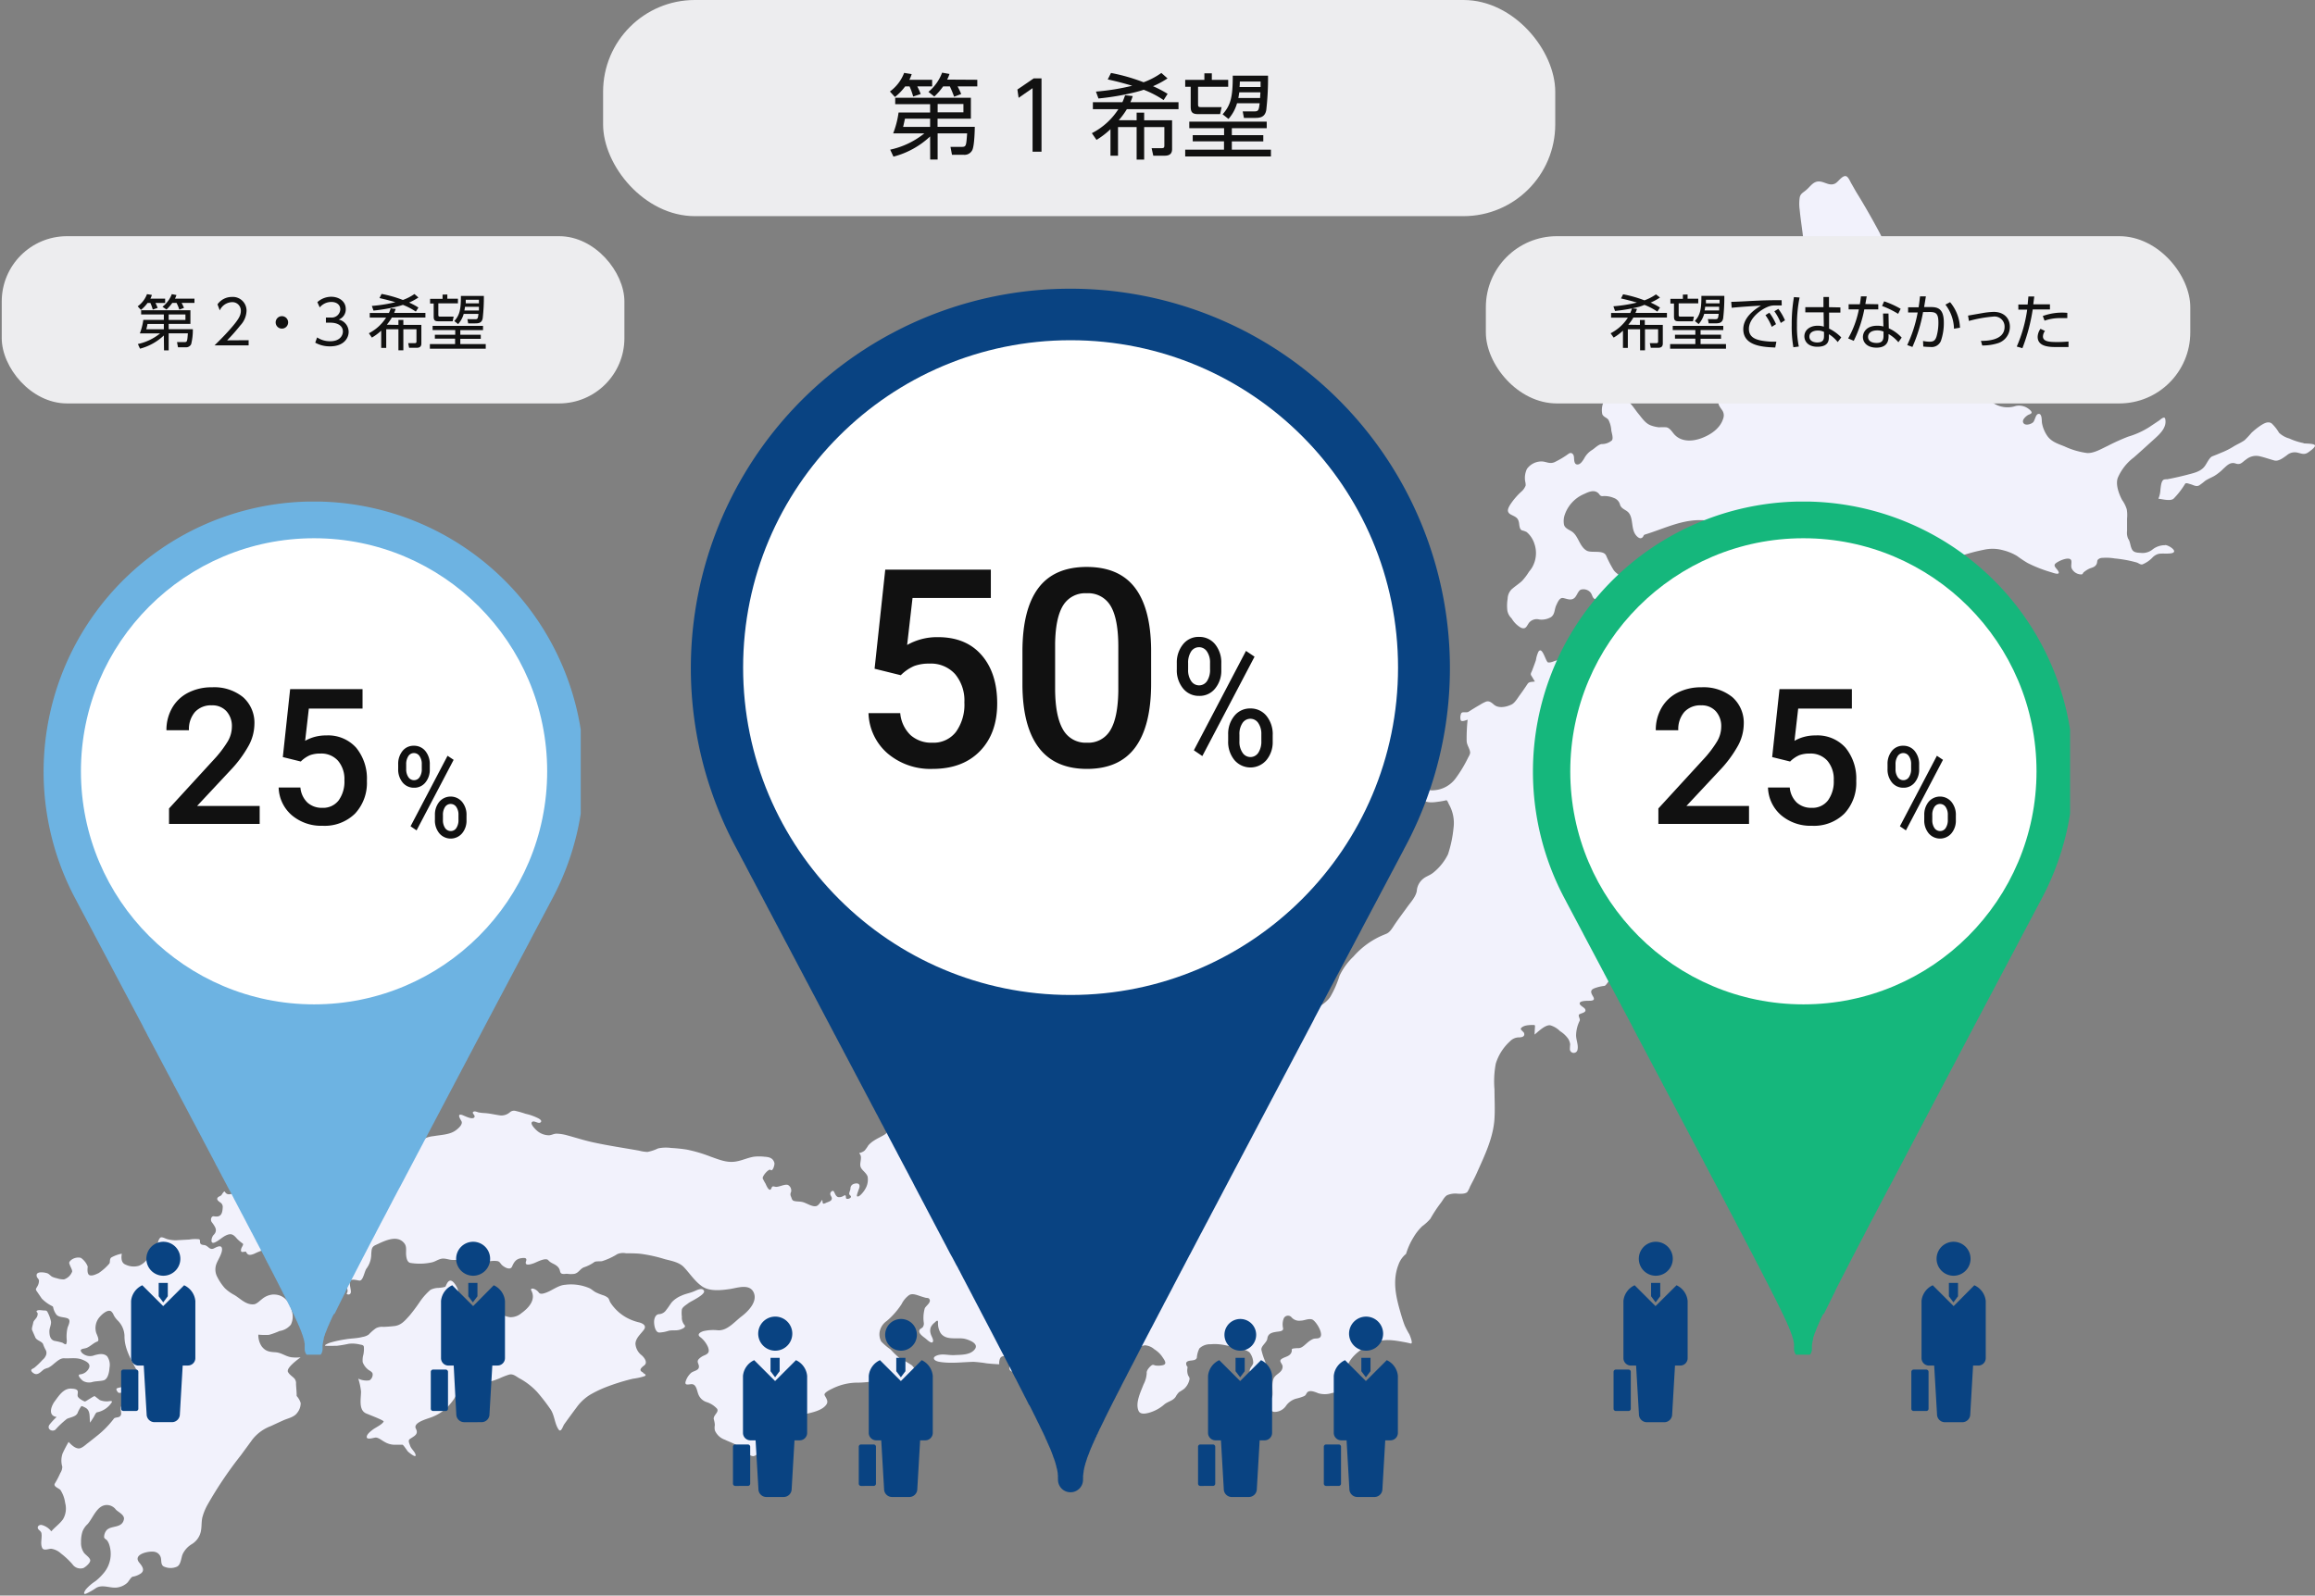 <svg xmlns="http://www.w3.org/2000/svg" xmlns:xlink="http://www.w3.org/1999/xlink" width="586" height="404" viewBox="0 0 586 404">
  <rect x="0" y="0" width="586" height="404" fill="#808080" stroke="none"/>
  <defs>
    <clipPath id="clip-path">
      <rect id="長方形_6" data-name="長方形 6" width="586" height="404" transform="translate(1464 683)" fill="#fff" stroke="#707070" stroke-width="1"/>
    </clipPath>
    <clipPath id="clip-path-2">
      <rect id="長方形_4" data-name="長方形 4" width="136" height="216" transform="translate(1470 800)" fill="#fff" stroke="#707070" stroke-width="1"/>
    </clipPath>
  </defs>
  <g id="マスクグループ_3" data-name="マスクグループ 3" transform="translate(-1464 -683)" clip-path="url(#clip-path)">
    <g id="グループ_4" data-name="グループ 4">
      <path id="パス_1" data-name="パス 1" d="M423.623,220.794c-.212.2-2.356,1.908-2.356,1.072,0-.483.707-1.119.954-1.5a17.445,17.445,0,0,0,1.3-2.356,10.449,10.449,0,0,0,.306-5.218,15.162,15.162,0,0,1,.118-3.793,1.661,1.661,0,0,1-1.508-.942,2.12,2.12,0,0,1,.283-2.91c.754-.742,0-1.1-.565-1.661-.872-.9,0-.872.495-1.272s.212-1.932.141-2.556a15.432,15.432,0,0,0-.919-3.934,30.492,30.492,0,0,0-2.156-3.887c-.353-.589-1.06-2.356-1.9-2.356s-1.355.389-1.838-.589a4.907,4.907,0,0,1-.295-.789,11.357,11.357,0,0,1-.459-2.886,41.628,41.628,0,0,1,1.684-12.722,19.774,19.774,0,0,1,1.449-4.606,28.077,28.077,0,0,1,2.6-3.9c.224-.283,1.449-1.5,1.025-1.9-.66-.624-2.639.412-3.534.424-2.745,0-4.453-2.356-6.22-4.158-.836-.848-1.826-1.437-2.709-2.226s-1.5-1.873-2.438-2.356c-.577-.318-.825,1.355-1.119,1.72-.589.719-1.178,1.449-1.72,2.179-1.4,1.755-3.392,3.44-4.335,5.513-.2.436-.86,1.932-.2,2.273s1.779-.106,2.415-.259a20.558,20.558,0,0,1,2.639-.542c1.425-.118,2.615,1.013,4.04,1.072a4.559,4.559,0,0,0,3.016-1.461c1.037-.848,1.9-.507,2.462.683,1.025,2.12-.9,5.065-2.038,6.808-.813,1.249-3.534,5.006-5.265,3.722s-2.674-3.993-4.712-5.3a1.378,1.378,0,0,0-2.262.86c-.106.507.247.624.318,1.037a1.52,1.52,0,0,1-.554,1.06,3.8,3.8,0,0,1-2.756,1.284c-1.178-.059-1.06-.848-1.331-1.755a22.8,22.8,0,0,1-1.107-5.5,4.334,4.334,0,0,1,.589-2.591c.448-.754,1.79-2.285.813-3.016a5.03,5.03,0,0,0-2.886-1.178c-.919,0-1.885.742-2.768.613-.613-.082-1.449-4.229-2.462-2.721a7.775,7.775,0,0,0-.636,2.144c-.294.883-.636,1.767-.966,2.639-.141.365-.459.789-.259,1.178.33.53.648,1.06.966,1.59-.613.106-1.461,0-1.838.577-.66.989-1.331,1.979-2.038,2.933-.542.754-1.272,2.014-2.132,2.356-1.307.613-3.192.978-4.347,0-.554-.471-1.178-1.06-2-.777a9.012,9.012,0,0,0-1.5.777c-1,.565-1.979,1.178-2.968,1.8-.542.353-1.72-.236-1.9.565a2.7,2.7,0,0,0-.059,1.555c.224.507,1.378,0,1.755-.13a44.24,44.24,0,0,0-.247,5.3c0,1.1.73,1.873.872,2.9.082.483-.342,1.107-.554,1.52a32.427,32.427,0,0,1-3.157,5.206,7.421,7.421,0,0,1-5.56,2.957,3.346,3.346,0,0,1-1.355-.153c-.247-.094-.483-.412-.766-.4-.695,0-.919,1.3-.9,1.826.106,2.2,2.839,1.826,4.288,1.614a16.043,16.043,0,0,0,1.967-.365c.259-.059.554.777.66.989a9.624,9.624,0,0,1,1.178,6.078,30.366,30.366,0,0,1-1.4,6.632,13.782,13.782,0,0,1-3.734,4.641c-.813.671-1.8.907-2.591,1.578a4.323,4.323,0,0,0-1.543,2.78c-.082,1.5-1.5,3.051-2.356,4.217-1.084,1.52-2.226,3-3.275,4.559-.518.789-1.178,1.932-2.026,2.3-.671.283-1.355.554-2,.872a20.614,20.614,0,0,0-6.384,4.912,16.491,16.491,0,0,0-3.534,4.865,25.61,25.61,0,0,1-2.356,5.371c-1.272,1.873-3.593,2.886-5.5,3.84a6.4,6.4,0,0,1-2.533.919c-.754,0-1.508-.283-2.25-.342-2.756-.271-5.583.636-8.246,1.178a5.007,5.007,0,0,0-2.639.966,12.286,12.286,0,0,0-1.249,1.955,51.759,51.759,0,0,1-3.534,4.712c-.412.483-.683.836-1.343.707-1.284-.259-2.073.683-2.874,1.649a10.6,10.6,0,0,1-1.437,1.908,6.362,6.362,0,0,1-1.684.518,20.152,20.152,0,0,1-3.251.883,4.265,4.265,0,0,0-1.414.73,12.2,12.2,0,0,1-2.132,1.107c-1.531.577-3.228.377-4.806.742a2.2,2.2,0,0,1-1.732-.094c-.188-.13-1.178-.907-.66-1.178-5.277,2.191-10.884,1.861-16.385,1.743a13.723,13.723,0,0,0-3.6.224,3.97,3.97,0,0,0-2.356,2.05A4.276,4.276,0,0,1,263,272.058a6.761,6.761,0,0,1-3.286-.342,15.125,15.125,0,0,1-4.158-1.908,5.007,5.007,0,0,1-1.673-2.108c-.471-1.06-.141-1.484.577-2.262a15.229,15.229,0,0,0,1.767-2.026,8.114,8.114,0,0,0,.577-2.615c.059-.236.283-.683.153-.9a.577.577,0,0,0-.931,0c-.2.294-.353,1.013-.825.789a4.394,4.394,0,0,1-1.178-1.178c-.507-.6-1.437-.2-1.979-.707s1.237-2.6,1.626-2.933,2.085-1.272,2.485-.365,1.178,1.708,1.932.931,1.272-1.684,2.215-2a4.005,4.005,0,0,1,1.932-.212c.624.13.813.777,1.378.966.789.259,2.144-.978,1.684-1.861-.306-.577.271-1.8.754-2.132.73-.483,1.743.342,2.544-.247s.389-2.12-.212-2.7c-.86-.848-2.356-.389-3.4-.247a32.982,32.982,0,0,0-3.687.624c-2.085.507-4.288,1.284-6.4.66-1.755-.518-4.712-.342-5.5,1.873-.294.813-1.025,1.178-1.555,1.779s-1.59,2.285-.236,2.2c.695,0,.153,1.048,0,1.5-.153.73-.577,1.967-.247,2.674s1.107,1.472.613,2.438a28.026,28.026,0,0,1-1.178,2.65,17.668,17.668,0,0,1-2.427,2.615c-.495.53-.919,1.178-1.414,1.661-1.8,2-4.394,3.251-6.632,4.629-1.178.73-2.356,1.449-3.534,2.12a5.889,5.889,0,0,1-2.25.978,4.193,4.193,0,0,0-2.957,1.178c-.777.671-1.178,1.237-2.156,1.107-.542-.071-1.838-.518-2.356-.294s-.082.907.106,1.084-.495.86-.683.978c-.931.624-1.955,1.013-2.886,1.649a6.36,6.36,0,0,0-1.378,1.178,9.108,9.108,0,0,1-.931,1.308,2.981,2.981,0,0,1-1.178.577c-.294,0-.082.2,0,.353.6.766-.106,2.144.13,3.086s1.461,1.52,1.814,2.591a4.618,4.618,0,0,1-.671,3.228c-.212.412-1.52,2.167-2.014,1.72-.2-.188.518-1.838.6-2.226.259-1.107-.742-1.178-1.555-.836a1.178,1.178,0,0,0-.707,1.025c0,.483-.283.919-.318,1.366s.613.53.412.931-1.178.613-1.237.165c0-1.178-.448-.459-1.178-.247-1.178.318-1.39-.389-1.838-1.3-.212-.436-.671-.189-.86.177-.318.6.259.931.306,1.472,0,.766-1,.9-1.531,1.178-.966.459-.719,0-.907-.8-.342.483-.931,1.484-1.531,1.6-1.119.236-2.509-.86-3.593-1.06-.636-.13-1.3-.082-1.92-.224s-.636-.577-.848-1.107a1.249,1.249,0,0,1,0-1.178,1.59,1.59,0,0,0-.8-1.8c-.872-.224-2.073.495-2.992.495-.283,0-.8-.259-1,0s-.271.872-.66.707-.742-.919-.978-1.472a14.809,14.809,0,0,1-.73-1.343c-.2-.613,1.567-2.58,1.967-2.191.589.554,1.084-1.378.989-1.732-.353-1.355-1.414-1.52-2.544-1.6a11.777,11.777,0,0,0-2.662,0c-1.484.236-2.874.907-4.358,1.178-2.356.471-4.405-.436-6.538-1.178a36.163,36.163,0,0,0-6.125-1.814,38.892,38.892,0,0,0-3.875-.4,9.67,9.67,0,0,0-3.345.106,11.169,11.169,0,0,1-2.7.9,10.048,10.048,0,0,1-2.12-.33c-3.958-.707-7.939-1.284-11.874-2.156-2.179-.483-4.288-1.178-6.443-1.755a11.1,11.1,0,0,0-2.568-.389c-.671,0-1.26.377-1.908.412a4.712,4.712,0,0,1-3.063-1.178c-.271-.236-1.755-1.637-1.26-2.167s1.6.518,2.156.094-.247-.872-.471-1.013a13.666,13.666,0,0,0-3.286-1.178,25.247,25.247,0,0,0-2.65-.754,1.555,1.555,0,0,0-1.284.33,3.322,3.322,0,0,1-2.356.848c-1.343-.165-2.627-.507-3.993-.6a11.779,11.779,0,0,1-1.567-.165c-.377-.071-1.072-.471-1.437-.118s.66.848.306,1.343c-.518.742-2.568-.448-3.18-.613-1.272-.342-.4,1.037-.106,1.543.565.907-1.084,2.179-1.7,2.568-1.484.931-3.64.966-5.3,1.272a7.066,7.066,0,0,0-1.955.459,25.407,25.407,0,0,0-2.45,1.779,8.245,8.245,0,0,1-3.157,1.178,15.4,15.4,0,0,0-3.216,1.355c-.742.342-2.2.165-2.6.978-.589,1.178-1.048,1.59-2.356,1.343-.872-.153-1.673.483-2.462.86a25.1,25.1,0,0,0-3.157,1.885,5.7,5.7,0,0,1-3.18,1.331,31.075,31.075,0,0,1-3.534-.671,3.769,3.769,0,0,0-2.462.224,26.709,26.709,0,0,0-2.438,1.908,4.289,4.289,0,0,1-.966.6c-.412.153-.883,0-1.308.13s-.577.542-.872.836c-.495.424-1.037.766-1.555,1.178a3.652,3.652,0,0,1-2.957.707c-1.249-.189-2.533-.342-3.781-.565s-1.555-1.178-2.45-1.779-1.779-.459-2.427-.978c-.294-.236-.306-.695-.66-.872a.613.613,0,0,0-.883.53c-.141.872,1.767,1.7.259,2.061-.989.247-1.732.554-2.3-.4-.177-.294-.742.683-.836.813-.306.377-.836.365-1.048.8s.353.836.683,1.072a1.331,1.331,0,0,1,.66,1.319c-.071,1.26-.306,2.356-1.732,2.273-.4,0-.719-.212-1.037.153a1.107,1.107,0,0,0,.094,1.39c.766,1.06,1.484,2,.377,3.121-.554.542-.978,2.438.271,1.908,1.037-.436,1.9-1.366,2.957-1.838,1.284-.565,1.838-.13,2.721.919a9.247,9.247,0,0,0,1.414,1.178c.306.247-.224.872-.33,1.178s-.271.907.212.978c.165,0,.919-.141.966-.059.436,1.084,1.249.825,2.109.483a16.139,16.139,0,0,1,2.215-.9c.872-.2,1.378-1.555,2.085-.459.577.907,1.178,1.578,2.191.742s1.013.6,1.873,1.048c.613.318,1.885-.7,2.639-.589a8.493,8.493,0,0,0,2.98.212c.825-.177,1.79,1.037,2.226,1.614a10.073,10.073,0,0,0,.872,1.343,10.989,10.989,0,0,0,1.414,1.131c.836.613,1.366,1.6,2.2,2.238s1.4.836,2.026,1.355,1.178,1.637.671,2.273c-.247.318,1.1.719,1.025-.483,0-.589-.507-2.2-.106-2.709s1.944,0,2.356,0c.9-.059,1.178-2.356,1.732-3.086a6.031,6.031,0,0,0,1.178-3.593c.094-1.249.071-1.885,1.178-2.356,1.944-.907,4.888-2.45,6.75-.872,1,.86.907,1.6.883,2.827,0,.825.106,2.356,1.06,2.592a14.136,14.136,0,0,0,5.407-.118c.848-.165,1.5-.683,2.356-.9,1.025-.259,1.908.247,2.91.271h2.238c.483,0,1.366-.071,1.661.342.188.236,1.5-.4,1.708-.483.671-.271.825-.118,1.531.106a6.49,6.49,0,0,0,2.686.318,6.243,6.243,0,0,1,1.484,0c.636.094.754.495,1.178.954s2.12,1.578,2.615.436,1.013-1.944,2.356-2.12c.742-.106,1.531-.153,1.178.8-.471,1.378,1.461.683,2.1.436s2.9-1.472,3.534-.719,1.508.9,2.132,1.425a2.179,2.179,0,0,1,.754,1.013c.13.495.165.931.73,1.025s.883-.082,1.331,0a6.54,6.54,0,0,0,1.59,0c1.178-.2,1.5-1.343,2.591-1.7a9.423,9.423,0,0,0,2.533-1.3c.377-.259,1.5-.13,1.955-.224a16.383,16.383,0,0,0,3.887-1.8,3.876,3.876,0,0,1,2.191-.188c1.178,0,2.356,0,3.593.118a36.3,36.3,0,0,1,6.208,1.366c1.637.424,3.64.754,4.853,2.05,1.531,1.614,2.768,3.6,4.629,4.865s4.629.978,6.856.671c1.908-.259,5.089-1.5,6.161.848s-1.484,4.865-3.122,6.1-3.534,3.616-5.89,3.475a11.237,11.237,0,0,0-3.6.188c-.613.165-1.861.707-1.025,1.449a6.455,6.455,0,0,1,2.073,2.615c.424,1.178.165,1.626-.86,2.073a4.205,4.205,0,0,0-1.5.989c-.436.542-.188.883,0,1.449.412,1.449-1.178,1.414-1.908,2.014A4.818,4.818,0,0,0,172,343.029c-.342,1.107.719.754,1.39.707,1.237-.094,1.414,1.4,1.743,2.356a3.357,3.357,0,0,0,2.226,2.2,6.078,6.078,0,0,1,2.556,1.637c.636.872-.942,1.614-.813,2.639a6.548,6.548,0,0,1,.283,1.508,3.535,3.535,0,0,0,0,1.355,4.241,4.241,0,0,0,2.509,2.356c.883.436,1.849.754,2.721,1.237a26.813,26.813,0,0,1,2.356,1.755c.589.424,1.39,1.178,2.144,1.178s1.6-1.319,2.45-1.59a11.85,11.85,0,0,0,5.984-4.582c1.178-1.684,2.356-3.922,4.453-4.417,1.626-.377,4.712-.907,5.7-2.615.448-.813-.212-1.555-.53-2.215s1.661-1.531,2.132-1.767a14.4,14.4,0,0,1,6.49-1.425,26.66,26.66,0,0,0,2.9-.224c.966-.153,1.838-.636,2.839-.719,2.108-.153,3.463,1.543,4.594,3.216.683,1.013,1.944-.2,2.038-1.1a5.56,5.56,0,0,1,.33-1.7c.259-.518.836-.648,1.272-.966,1.037-.789.165-2.273-.542-2.91a24.74,24.74,0,0,0-3.016-1.732,25.679,25.679,0,0,1-2.356-2.285,14.558,14.558,0,0,1-2.356-2,3.8,3.8,0,0,1-.306-2.839,4.311,4.311,0,0,1,1.708-2.356,19.424,19.424,0,0,0,3.781-4.311,6.09,6.09,0,0,1,1.9-2.25c.813-.495,1.991,0,2.78.271.459.141.907.294,1.366.412.247.071.73,0,.9.259.73.86-.848,1.779-1.107,2.427a8.835,8.835,0,0,0-.259,3.534,1.567,1.567,0,0,1-.283,1.272c-.224.236-.613.342-.777.648-.459.86,1.072,1.814,1.543,2.191.236.177,1.755,1.732,1.885.589,0-.636-.448-1.178-.6-1.79a2.521,2.521,0,0,1,0-1.614,3.086,3.086,0,0,1,.942-1.178c.412-.389.9-.907.907-.094a4.711,4.711,0,0,0,.671,2.721c1.472,2.038,4.382.919,6.361,1.5,1.178.342,3.64,1.319,2.014,2.874-1.178,1.178-3.345,1.1-4.877,1.178s-2.78-.365-4.146,0c-.342.106-1.237.389-1.048.942s1.178.754,1.755.825c2.756.389,5.513,0,8.246-.059a33.25,33.25,0,0,1,3.392.389c1.037.106,2.085.188,3.133.236a2.933,2.933,0,0,1,.224-1.52c.448-.883,1.814-.554,2.356-.059s0,1.755,0,2.533.6.9,1.178,1.048c1.873.542,3.793.954,5.678,1.472a21.355,21.355,0,0,1,5.807,2.639c.542.33,1.355,1.249,1.967,1.366s1.084-2.026,1.249-2.356c1.048-2.226,3.781-.989,4.936-2.8.448-.683.424-1.92.942-2.474a5.16,5.16,0,0,1,2.8-.883,7.066,7.066,0,0,0,3.074-.719c.6-.448-.353-.989.412-1.626a4.959,4.959,0,0,1,3.133-.931,18.14,18.14,0,0,0,3.086-.507,4.076,4.076,0,0,1,2.427,1.025,6.632,6.632,0,0,1,2.073,2.014c.412.624,1.272,1.7.094,1.991a5.09,5.09,0,0,1-1.743.106c-.4,0-.648-.33-1.06-.094s-1.425,1.272-1.308,2a6.8,6.8,0,0,1-.789,2.839c-.742,1.955-2.156,4.712-1.272,6.726.448,1.025,1.92.683,2.745.448a9.918,9.918,0,0,0,3.8-2.1c.919-.754,2.144-.872,2.851-1.92a4.855,4.855,0,0,1,.86-1.178,12.862,12.862,0,0,0,1.3-.848,4.441,4.441,0,0,0,1.355-2.486c0-.424-.236-.6-.389-.954a3.428,3.428,0,0,1-.177-1.59c0-.118.106-.471,0-.565a1.178,1.178,0,0,1-.283-.966c.377-.954,2.356-.2,2.686-1.3a6.314,6.314,0,0,1,.648-2.356,3.911,3.911,0,0,1,2.874-1.048c2.674-.271,5.242.636,7.786,1.249a4.241,4.241,0,0,1,2.014.789,4.406,4.406,0,0,1,.954,2.674c-.106.8-1.178,1.4-.8,2.356s1.343-.495,1.555-.848c.459-.73,1.178-.471,1.9-.907s.471-.612.188-1.4a16.488,16.488,0,0,1-.766-2.462c-.177-1.013,1.39-1.873,1.5-2.91.165-1.355,1.343-1.543,2.356-1.7.648-.094,1.755-.106,1.626-.9a4.123,4.123,0,0,1,.141-2.415,1.178,1.178,0,0,1,1.92-.436,2.556,2.556,0,0,0,2.356.931c.978,0,1.908-.589,2.886-.318s3.345,4.087,1.79,4.712c-.483.188-1,.059-1.5.247a5.523,5.523,0,0,0-1.249.777c-.719.565-1.437,1.461-2.356,1.543a8.983,8.983,0,0,0-1.484.106c-.495.13-.224.459-.342.825-.389,1.178-1.555,1.178-2.485,1.767s.177,1.178.2,1.955c0,1.355-1.26,1.708-2,2.591s-.577,2.615-.554,3.828,0,1.991-1.472,2.12c-.247,0-1.178,0-1.272.318s.707.789.848.907c.683.624,1.472,1.708,2.45,1.732a3.534,3.534,0,0,0,2.78-1.425,4.712,4.712,0,0,1,2.627-1.932,11.532,11.532,0,0,0,1.967-.613c.471-.212.495-.412.742-.813.624-1,2.285-.177,3,.082a5.89,5.89,0,0,0,3.334-.071c.766-.165,2.356-.33,2.827-1.1a5.4,5.4,0,0,0,.377-2.356,12.038,12.038,0,0,1,.942-3.9c1.178-2.509,4.076-4.382,6.479-5.383s4.712-.707,7.068-.283c.754.13,1.52.271,2.273.471s-.247-2.156-.318-2.3a23.525,23.525,0,0,1-1.178-2.226c-.389-.989-.695-2.014-1-3.039-1.178-4.029-2.226-8.246-.577-12.427a6.066,6.066,0,0,1,1.908-2.7,17.542,17.542,0,0,1,1.873-4.182,13.405,13.405,0,0,1,2.191-2.8,12.168,12.168,0,0,0,2.085-1.908,35.34,35.34,0,0,1,2.533-3.875c.554-.66.942-1.6,1.673-2.073a5.242,5.242,0,0,1,2.792-.389c.648,0,1.8.094,2.356-.436a6.887,6.887,0,0,0,.707-1.414c.613-1.178,1.249-2.356,1.8-3.628,1.932-4.323,4.076-8.74,4.37-13.534.153-2.474,0-4.947,0-7.409a24.229,24.229,0,0,1,.33-6.526,12.722,12.722,0,0,1,3.6-5.654,3.216,3.216,0,0,1,1.979-.978c.6,0,1.932,0,1.578-1.119-.118-.318-1.025-.872-.789-1.178.518-.777,2.109-.86,2.9-.848.613,0,.695-.071.648.554s-.071,1.249-.094,1.873c.954-.789,2.686-2.509,3.958-2.356a5.69,5.69,0,0,1,2.485,1.484,7.186,7.186,0,0,1,2.05,1.908,3.534,3.534,0,0,1,.518,1.425,12.423,12.423,0,0,0-.071,1.331.978.978,0,0,0,1.944-.059c.224-1.178-.389-2.427-.377-3.6a8.623,8.623,0,0,1,.9-3.616c.2-.448-.271-.942-.224-1.449s2.167-.483,1.6-1.531c-.224-.448-1.449-.919-1.366-1.472.094-.742,2.285-.6,2.756-.636.907-.082,1.06-.377.577-1.178s-.754-1.5.342-1.955a10.049,10.049,0,0,1,2.544-.624c.389,0,.942-1,1.178-1.284a6.055,6.055,0,0,0,1.013-2.58c1.3,1.472,3.086-.247,4.193-1.249,1.284,1.732,2.862-.648,3.711-1.7a16.172,16.172,0,0,1,1.944-1.59c.872-.825.989-2.485,1.437-3.534a13.192,13.192,0,0,1,3.663-4.818c.836-.695,1.4-.978,1.6-2.167s.306-2.12.4-3.169M287.878,265.945h.094a.141.141,0,0,0-.129-.035Zm258.7-134.638a5.112,5.112,0,0,0-3.18,1.013,4.017,4.017,0,0,1-2.839.954c-.9-.082-1.955,0-2.438-.883s-.436-1.991-.99-2.733a3.829,3.829,0,0,1-.271-1.967v-3.133a8.681,8.681,0,0,0-.082-2.356,8.467,8.467,0,0,0-1.178-2.356c-.777-1.461-1.708-3.9-1.084-5.6a12.768,12.768,0,0,1,4.04-5.148c1.637-1.425,3.239-2.9,4.853-4.358s3.628-3.157,3.1-5.442c-.177-.742-1.178.165-1.461.389l-2.662,1.779a20.979,20.979,0,0,1-5.254,2.356,54.194,54.194,0,0,0-5.206,2.356c-1.543.719-3.475,1.9-5.195,1.79a19.625,19.625,0,0,1-5.76-1.7c-1.661-.66-3.357-1.178-4.382-2.756a8.306,8.306,0,0,1-1.272-3.192c-.082-.554.059-2.5-.966-2.238-.636.165-.8,1.567-1.237,2.061s-2.109,1.072-2.544.13c-.342-.73.683-1.59,1.178-1.908.247-.153.848-.271.942-.589s-.542-.848-.8-1.025a4.064,4.064,0,0,0-3.169-.707,6.573,6.573,0,0,1-6.031-.942,7.316,7.316,0,0,1-1.461-2.356,10.533,10.533,0,0,0-1.531-2.933,29.108,29.108,0,0,0-3.475-3.239,22.249,22.249,0,0,1-3.192-2.7c-1.991-2.109-3.734-4.511-5.513-6.82-2.2-2.886-4.405-5.8-6.443-8.823a34.678,34.678,0,0,1-3.663-8.54,55.5,55.5,0,0,0-3.958-8.917c-1.567-2.874-3.18-5.7-4.9-8.481-.53-.848-1-1.755-1.52-2.627-.259-.459-.742-1.637-1.3-1.79-.954-.271-1.979,1.449-2.745,1.838-1.26.66-2.356-.188-3.534-.436-2.014-.436-2.674,1.272-4.135,2.356-.683.53-1.178.8-1.331,1.708a10.861,10.861,0,0,0,0,3.027c.283,2.957.813,5.89,1.048,8.835a21.333,21.333,0,0,1-1.178,8.8,22.8,22.8,0,0,1-3.216,6.255c-.966,1.26-2.544,1.743-3.063,3.357a26.3,26.3,0,0,0-.589,3.31,26.355,26.355,0,0,1-1.013,3.628c-.683,1.955-1.6,4.488-3.663,5.23-2.356.836-4.806,0-6.867,1.8A4.005,4.005,0,0,0,434,90.126c0,.613.165,1.178.141,1.838a6.939,6.939,0,0,1-.612,2.6c-.424.978.306,1.779.789,2.5a2.262,2.262,0,0,1,.318,2.156c-.754,2.544-3.239,4.146-5.489,4.983s-4.912.989-6.7-.754c-.683-.66-1.178-1.743-2.167-1.991a14.747,14.747,0,0,0-1.908,0,8.751,8.751,0,0,1-2.061-.483c-1.366-.495-2.191-1.8-3.122-2.921-1.331-1.6-2.756-4.417-5.136-3.981-.931.177-2.874-.4-3.475.53a5.053,5.053,0,0,0-.554,3.534c.306.73,1.119.836,1.555,1.425a6.82,6.82,0,0,1,.73,2.721c.094.577.565,1.944.153,2.474a3.828,3.828,0,0,1-2.58.942c-.9.094-1.849,1.178-2.6,1.6a5.489,5.489,0,0,0-1.838,2.038c-.389.624-.989,1.626-1.814,1.531s-.707-1.39-.789-1.991-.565-1.178-1.272-.777a22.781,22.781,0,0,1-3.628,2.179c-1.319.577-2.156-.224-3.451-.177a4.547,4.547,0,0,0-3.534,1.885,5.266,5.266,0,0,0-.459,3.122,3.794,3.794,0,0,1,.13,1.084,3.9,3.9,0,0,1-1.178,1.626,17.374,17.374,0,0,0-2.7,3.169c-.66,1.072-1.037,1.967.212,2.6,1,.518,1.7.695,1.955,1.92.13.648.094,1.767.789,2.05a5.136,5.136,0,0,1,1.178.424,6.431,6.431,0,0,1,1.932,2.886,7.244,7.244,0,0,1-.589,6.125,9.548,9.548,0,0,1-.766,1.048,14.651,14.651,0,0,1-1.79,2.356c-.836.754-1.779,1.343-2.615,2.1a3.534,3.534,0,0,0-.989,2.356,10.742,10.742,0,0,0-.082,2.945,3.6,3.6,0,0,0,1.084,2.038,6.514,6.514,0,0,0,2.356,2.356c1.178.507,1.414-.283,2-1.178a2.521,2.521,0,0,1,2.639-.9,4.712,4.712,0,0,0,2.98-.6c1.037-.73.825-1.991,1.343-3.027.353-.742.825-1.979,1.743-1.8s1.955.719,2.815,0c.66-.542.872-1.7,1.6-2.109a2.356,2.356,0,0,1,2.509.719c.554.719.389,1.5,1.378,1.743a14.2,14.2,0,0,1,2.58.4,9.012,9.012,0,0,1,2.132,1.944c.53.518.978,1.037,1.755.9a28.055,28.055,0,0,0,3.039-.907c.624-.177,1.767,0,1.861-.9.13-1.178-.66-1.755-1.425-2.356a18.53,18.53,0,0,1-2.7-1.991c-.836-.825,0-1.79-.671-2.568s-1.614-1.178-2.167-2.061a28.635,28.635,0,0,1-1.826-3.534c-.695-1.6-3.758-.565-4.983-1.308-1.849-1.1-2.038-3.8-3.817-4.888-.683-.424-1.7-.789-1.885-1.708a5.077,5.077,0,0,1,.094-2.144,8.8,8.8,0,0,1,5.089-5.607c1.331-.66,2.8-1.178,3.8.153a.813.813,0,0,0,.848.412,6.184,6.184,0,0,1,2.8.471,2.438,2.438,0,0,1,1.578,1.779c.4,1.072,1.52,1.178,2.191,1.991,1.178,1.449.565,3.993,1.755,5.572.377.518,1.178,1.272,1.79.565.259-.318.177-.542.565-.648,4.712-1.437,9.164-3.746,14.135-3.64,1.3,0,2.568.141,3.852.247a10.66,10.66,0,0,1,3.981.789,9.577,9.577,0,0,1,3.993,4.335c.73,1.355,1.178,3.11,2.921,3.216a3.1,3.1,0,0,1,1.979.53,12.654,12.654,0,0,1,1.92,1.967c1.178,1.461,2.356,3.063,3.534,4.488a18.965,18.965,0,0,0,2.674,2.085c3.063,2.273,6.055,4.712,9.094,6.95,2.839,2.144,4.453,5.336,6.373,8.34.412.648.954-.188,1.26-.6a30.357,30.357,0,0,0,2.662-4.229c.836-1.7.825-3.675,1.814-5.3,2.462-4.04,6.644-7.068,10.507-9.423a45.835,45.835,0,0,1,15.042-5.89,9.9,9.9,0,0,1,4.877.106A12.957,12.957,0,0,1,509,134.028a30.04,30.04,0,0,0,2.709,1.8,35.249,35.249,0,0,0,6.031,2.356c.306.094,1.967.73,1.826,0s-1.366-1.4-.978-2.05,3.84-2.25,4.158-.907c.141.671-.177,1.331.118,2a2.7,2.7,0,0,0,2.521,1.472c.33-.094.306-.4.53-.565a7.149,7.149,0,0,1,1.331-.86c.6-.283,1.284-.33,1.732-.919s.2-.989.483-1.366a1.578,1.578,0,0,1,1.178-.471,12.794,12.794,0,0,1,3.074.141,31.464,31.464,0,0,1,5.619,1.037c.483.165.919.613,1.449.459a7.349,7.349,0,0,0,2.509-1.72,3.251,3.251,0,0,1,1.6-.942c.919-.141,1.849,0,2.756-.094,2.591-.165.082-2.014-1.178-2.156m35.079-25.785a15.9,15.9,0,0,1-3.64-1.178,6.089,6.089,0,0,1-2.58-1.449,10.8,10.8,0,0,0-1.861-2.356c-.848-.589-1.79-.094-2.591.4a18.253,18.253,0,0,0-2.509,1.967,24.544,24.544,0,0,1-1.732,1.861c-.907.671-2,1.084-2.957,1.7a18.431,18.431,0,0,1-2.933,1.461c-.754.33-1.52.636-2.285.931s-1.378,1.767-1.944,2.521c-1.025,1.366-2.721,1.7-4.241,2.109q-2.58.683-5.195,1.178c-.259,0-.883,0-1.1.224-.507.471-.565,1.7-.671,2.356a6.668,6.668,0,0,1-.518,2.356c1,.094,3,.683,3.84,0a20.278,20.278,0,0,0,2.921-3.769c.236-.353.954,0,1.284.071.8.188,1.472.754,2.273.33a17.851,17.851,0,0,0,1.543-1.178c.7-.459,1.5-.789,2.226-1.178a12.239,12.239,0,0,0,2.356-1.861c.966-.883,1.79-1.779,3.1-1.331s1.673-.365,2.7-1.048a3.97,3.97,0,0,1,3.381-.789c1.272.294,2.486.73,3.734,1.072,1.072.283,2.273-.695,3.133-1.3a3.039,3.039,0,0,1,2.792-.671c1.013.236,1.661.577,2.627-.071.294-.2,1.932-1.319,1.708-1.8s-2.356-.424-2.839-.495M73.529,346.645c0-.989-.118-1.979-.165-2.968a1.849,1.849,0,0,0-.4-1.366c-.518-.565-1.26-.954-1.626-1.661-.542-1.025,2.533-3.216,3.192-3.722a10.6,10.6,0,0,1-2.285,0c-1.472-.188-2.556-1.178-4.076-1.272s-2.544-.212-3.534-1.555a5.171,5.171,0,0,1-.813-2.91,17.025,17.025,0,0,0,2.686.059,17.478,17.478,0,0,0,2.686-.978,4.571,4.571,0,0,0,2.862-1.6,4.712,4.712,0,0,0,.212-3.6c-.613-2.438-2.191-4.1-4.712-4.04a4.888,4.888,0,0,0-2.827,1.178c-.589.436-1.308,1.249-2.073,1.307-1.979.165-3.381-1.461-4.888-2.356a10.39,10.39,0,0,1-2.45-1.767,13.3,13.3,0,0,1-1.92-2.874,3.993,3.993,0,0,1-.188-3.228c.377-1.06,1.578-2.756,1.414-3.9s-1.637-.224-2.109,0c-1,.377-1.272-.495-2.1-.813-.412-.153-1.178,0-1.331-.66-.071-.318.106-.789-.318-.883a9.013,9.013,0,0,0-2.45.082l-2.815.153a7.774,7.774,0,0,1-2.8-.283c-.389-.106-1.355-.683-1.72-.318-.6.589-.624,1.732-.954,2.485a14.476,14.476,0,0,1-2.238,2.78,4.712,4.712,0,0,1-2.179,1.814,4.712,4.712,0,0,1-3.334-.259c-1.178-.424-1.178-1.684-1.013-2.8a8.811,8.811,0,0,0-2.65.966c-.565.459-.2,1.284-.554,1.6a13.545,13.545,0,0,1-2.662,2.356c-.624.283-1.578.777-2.262.542s-.565-1.59-.495-2.191a4.712,4.712,0,0,0-1.743-2.215,2.909,2.909,0,0,0-2.58.66c-.542.554-.377.66-.13,1.343.118.318.613,1.178.495,1.52a3.31,3.31,0,0,1-2.038,1.932,5.313,5.313,0,0,1-1.814-.283,6.082,6.082,0,0,1-1.178-.377c-.448-.236-.719-.66-1.178-.86s-2.933-.707-2.768.589c0,.495.518.766.589,1.178a2.721,2.721,0,0,1-.377,1.472c-.271.554-.577.683-.247,1.178l1.343,1.967a9.717,9.717,0,0,0,2.733,1.955c.141.082.165.4.212.565a4.594,4.594,0,0,0,.73,1.508c.648.8,2.05.6,2.921,1.013s.082,1.8-.082,2.356a9.683,9.683,0,0,0-.2,3.086,2.132,2.132,0,0,1-.153,1.048c-.153.212-.789-.294-.954-.365a17.982,17.982,0,0,0-2.026-.471c-1.06-.306-1.26-1.378-1.26-2.427,0-.86.542-1.743.389-2.544a9.187,9.187,0,0,0-.848-2.285c-.247-.495-.459-.4-1.013-.436s-1.414-.224-1.755.13c-.141.141.224.448.259.589a1.767,1.767,0,0,1-.448,1.3c-.365.506-.6.612-.695,1.178s-.436,1.378-.259,1.779l.813,1.861c.33.766,1.555.919,1.955,1.661A8.683,8.683,0,0,0,9.955,335a1.52,1.52,0,0,1,.141,1.355,2.851,2.851,0,0,1-.907,1.237,17.387,17.387,0,0,1-2.073,1.991c-.177.141-.648.294-.742.507-.177.412.483.848.742.978.931.471,1.708-.542,2.427-1.072a5.207,5.207,0,0,1,1.107-.412,6.771,6.771,0,0,0,1.39-.989c.8-.624,1.649-1.472,2.65-1.414,1.555.082,3.157-.247,4.618.365.848.353,2.2.942,1.637,2.144a2.78,2.78,0,0,1-2.273,1.567c-.931.165.6,1.555.813,1.673a3.063,3.063,0,0,0,2.485.212c.872-.177,1.814-.165,2.662-.365,1.178-.283,1.461-2.262,1.531-3.239a3.769,3.769,0,0,0-.613-2.862c-.883-.848-2.132-.554-3.2-.271a2.957,2.957,0,0,1-3.122-.554c-1.048-1.178.483-1.013,1.178-1.319.942-.4,1.708-1.249,2.674-1.6.683-.247-.212-1.873-.318-2.273a4.241,4.241,0,0,1,.624-3.593c.53-.742,2.167-2.356,3.145-1.8a2.356,2.356,0,0,1,.695,1.013,5.807,5.807,0,0,0,1,1.331,5.748,5.748,0,0,1,1.72,3.852c-.059,3.122,1.52,5.772,2.886,8.375.071.13.636.989.565,1.107l-1.1,1.9c-.624,1.107-2.415,1.5-3.534,1.732-.754.165-1.178.236-.577,1.072.306.483.719.247,1.237.188a8.869,8.869,0,0,1,3.381-.177c1,.306-.059,1.178-.53,1.531-1.037.66-2.509,1-3.169,2.179-.436.813.459,1.932-.365,2.556-.412.318-1.178.165-1.484.542a24.207,24.207,0,0,1-4,4.135c-.872.7-1.72,1.39-2.591,2.05-.6.459-1.5,1.343-2.273,1.355-.989,0-1.944-.954-2.591-1.649a32.441,32.441,0,0,0-1.52,2.909,5.489,5.489,0,0,0-.082,3.369,2.976,2.976,0,0,1-.495,1.59,23.179,23.179,0,0,1-1.4,2.686c-.424.789,1.107,1.178,1.449,1.649a8,8,0,0,1,1.178,3.263,5.348,5.348,0,0,1-.542,4.1c-.825,1.178-2.038,1.991-2.968,3.074a4.429,4.429,0,0,0-2.544-1.637c-.436,0-.954.247-.883.777s.825.695.931,1.366c.2,1.178-.342,2.556.188,3.687.377.8,1.6.212,2.262.212a4.559,4.559,0,0,1,2.462,1.178,20.025,20.025,0,0,1,2.921,2.733,2.474,2.474,0,0,0,2.78.978c.542-.259,1.649-1.178,1.732-1.861s-1.178-1.472-1.555-1.967a4.347,4.347,0,0,1-.766-2.733,8.246,8.246,0,0,1,.377-2.721,5.16,5.16,0,0,1,1.319-1.885c1.437-1.72,2.356-4.712,4.771-4.794a2.874,2.874,0,0,1,2.356,1.178c.624.624,2.25,1.343,2.026,2.45-.448,2.262-3.027,1.52-4.276,2.639a2.662,2.662,0,0,0-.73,1.955c.13.33.471.459.707.695a3.369,3.369,0,0,1,.577,1.1,7.492,7.492,0,0,1-1.284,7.08,13.548,13.548,0,0,1-2.179,2.167,11.663,11.663,0,0,0-2.427,2.085c-.353.483-.883,1.472.106,1.072a16.1,16.1,0,0,0,2.427-1.39c1.543-.978,3.428,0,5.1-.118a4.77,4.77,0,0,0,2.792-1.178c.365-.318.966-1.472,1.39-1.578a5.16,5.16,0,0,0,2.12-.848c1.107-.86.188-1.955-.436-2.721-1.779-2.179,2.591-3.051,3.934-2.721a2,2,0,0,1,1.567,1.684c.106.695,0,1.508.589,1.955a4.017,4.017,0,0,0,3.451.106c1.013-.495,1.048-2.238,1.449-3.18a5.96,5.96,0,0,1,2.285-2.509,4.959,4.959,0,0,0,2.356-3.463c.188-1.084.094-2.2.33-3.275a13.723,13.723,0,0,1,1.26-3.145,98.95,98.95,0,0,1,8.528-12.675c.966-1.331,1.955-2.65,2.921-3.993a10.719,10.719,0,0,1,4.641-3.357c1.072-.495,2.144-1,3.228-1.484s2.686-.766,3.451-1.885a3.887,3.887,0,0,0,.872-2.462,4.712,4.712,0,0,0-1.025-1.8M17.977,351.3a7.632,7.632,0,0,1,1.037-1.991c.082-.141.989.353,1.107.424,1.272.73.9,2.356,1.119,3.746l.848-1.307c.212-.33.507-1.084.836-1.3a5.736,5.736,0,0,0,3.8-2.544c.33-.542-.883-.224-1.178-.236a4.794,4.794,0,0,1-1.838-.33l-1.284-.989c-.165-.094-1.178.624-1.378.719s-1.013.695-1.178.624a5.289,5.289,0,0,1-1.319-.766c-.707-.589-.424-.86-.412-1.626s-.966-.8-1.414-.848c-2.085-.247-3.263,1.614-4.417,3.169-.989,1.331-1.755,3.7.471,3.993a15.969,15.969,0,0,0-1.873,2.026c-.636,1.084.766,1.838,1.567,1.178a22.277,22.277,0,0,1,2.886-2.709c.589-.33,2.356-.589,2.6-1.366m143.225-10.413c-1.178-.518-.448-1.178.306-1.755,1.013-.742,0-2.038-.624-2.58a3.993,3.993,0,0,1-1.578-2.945c.071-1.437,1.4-2.485,2.144-3.534s-.294-1.59-1.178-1.838a12.451,12.451,0,0,1-3.334-1.284,11.461,11.461,0,0,1-4.005-3.8c-.224-.389-.283-.883-.624-1.178a3.723,3.723,0,0,0-1.272-.648,17.285,17.285,0,0,1-1.684-.671c-.589-.283-1.037-.742-1.6-1.048a11.779,11.779,0,0,0-6.267-.9c-1.7.118-3.239,1.425-4.83,2-.495.177-1.378.495-1.779,0a2.686,2.686,0,0,0-1.366-1c-.365-.118-.825,0-.565.459,1.26,2.356-.73,4.441-2.474,5.7a4.264,4.264,0,0,1-2.839,1.048c-1.308-.13-2.427-.883-3.7-1.119a8.14,8.14,0,0,0-3.946,0l-2.356.695c-.813.212-1.39.448-1.79-.53s-.754-2.167-1.107-3.228a5.054,5.054,0,0,1-.353-1.555,3.11,3.11,0,0,0-.118-1.508c-.247-.589-1-1.92-1.708-2.014s-1.1,1.013-1.308,1.461c-.118.236-1.508.342-1.755.377a4.711,4.711,0,0,0-2.061.483,15.48,15.48,0,0,0-2.674,2.992,43.917,43.917,0,0,1-2.639,3.534c-1.178,1.3-2.109,2.438-3.817,2.65-.919.106-1.861.177-2.792.212a3.322,3.322,0,0,0-1.908.353,11.623,11.623,0,0,0-1.814,1.59,3.864,3.864,0,0,1-1.555.6c-1.414.389-2.933.353-4.37.612a29.163,29.163,0,0,0-3.875.848c-.2.059-1.908.754-1.013.789s1.826,0,2.709,0a30.455,30.455,0,0,0,3.074-.518,8.022,8.022,0,0,1,2.8.189c.377.071.919.106,1,.565a6.914,6.914,0,0,1-.13,2.026,5.065,5.065,0,0,0-.165,1.873,4.241,4.241,0,0,0,1.272,1.8c.342.318,1.178.624,1.249,1.178a1.755,1.755,0,0,1-.8,1.626,4.865,4.865,0,0,1-2.839-.424,16.207,16.207,0,0,1,.695,3.239c0,1.8-.648,4.594,1.178,5.513.542.271,4.712,1.8,4.547,2.12-.436.813-2.167,1.543-2.874,2.132-.448.365-1.461,1.107-1.4,1.814s1.684.165,2.144.106c.742-.094,1.708.742,2.356,1.084a5.088,5.088,0,0,0,2.5.73h2.05c.212,0,1.178,1.5,1.343,1.684s2.061,1.767,1.979.954-1.084-1.508-1.378-2.356c-.165-.507-.624-1.343-.13-1.7,1.037-.742,2.356-1.178,1.578-2.639-.9-1.684,3.369-2.6,4.229-3.027a11.167,11.167,0,0,0,3.9-2.6c1-1.178,2.25-2.509,2.285-4.135,0-1.307,2.356-1.178,3.086-1.355,1.06-.212,2.1-.224,3.145-.389a18.107,18.107,0,0,0,4.559-1.272,19.619,19.619,0,0,1,2.356-.919c1-.283,1.755.412,2.58.9a17.292,17.292,0,0,1,4.582,3.534,49.149,49.149,0,0,1,3.322,4.3c1.072,1.531,1.037,3.628,2.061,5.136.636.931,1.084-.789,1.437-1.3,1.025-1.425,2.05-2.839,3.1-4.229a11.9,11.9,0,0,1,3.534-3.3,29.935,29.935,0,0,1,4.629-2.144,53.168,53.168,0,0,1,6.125-1.861,16.572,16.572,0,0,0,2.921-.636c.683-.283,0-.636-.318-.8m15.231-21.085c-.66-.471-1.708.118-2.356.389-1.048.459-2.167.612-3.2,1.1a6.927,6.927,0,0,0-2.356,1.578c-.53.648-.942,1.39-1.484,2.038a2.356,2.356,0,0,1-1.72,1.06c-.813,0-1.178.707-1.319,1.461-.153.966.177,3.157,1.26,3.2a8.858,8.858,0,0,0,2.356-.436c.919-.224,1.838,0,2.745-.247.33-.082,1.826-.589,1.331-1.178a2.874,2.874,0,0,1-.695-2.144,6.538,6.538,0,0,1,0-1.861c.247-.707,1.178-1.178,1.684-1.6s5.018-2.427,3.71-3.334" transform="translate(1465.567 689.736)" fill="#f2f2fc"/>
      <path id="パス_2" data-name="パス 2" d="M251.53,350.864a9.073,9.073,0,0,0,.518-1.013l.318-.648c.118-.224.224-.436.33-.671s.177-.365.259-.554.224-.424.33-.648l.318-.66c.118-.212.224-.436.33-.66s.236-.448.342-.671.236-.448.342-.683.236-.448.342-.683.247-.448.353-.683l.141-.271.082-.165.13-.259c0-.082.082-.153.118-.236l.342-.671c.118-.212.224-.436.342-.66l.342-.671c.118-.224.236-.448.342-.683s.236-.448.342-.671.236-.448.353-.671l.353-.683c.118-.224.236-.448.342-.683l1.06-2.05c.13-.224.247-.459.365-.683l.353-.695c.118-.224.247-.448.353-.683l.365-.695c.118-.236.247-.459.353-.7s.13-.224.177-.342h0l.153-.306c.059-.094.106-.2.165-.306s.224-.436.342-.66.224-.448.342-.66.236-.448.342-.66.236-.448.353-.671.236-.448.342-.66.236-.448.353-.671.236-.436.342-.66.236-.448.353-.671l.353-.66.342-.671c.13-.224.236-.448.353-.671l.353-.66.342-.671c.13-.224.236-.448.353-.671l.353-.671c.118-.212.236-.448.353-.671s.236-.436.342-.671.236-.436.353-.66l.353-.671.353-.671.353-.671.353-.671.353-.671c.118-.224.236-.448.342-.671s.247-.448.353-.671.247-.448.353-.671.247-.448.353-.683.247-.436.353-.671.247-.436.353-.671.247-.448.353-.671.247-.448.353-.671.247-.448.353-.671.247-.448.353-.683.247-.436.353-.671.247-.448.353-.671a1.227,1.227,0,0,1,.153-.259l.106-.188h0l.271-.507.342-.66.342-.648.342-.648.342-.66.342-.648c.118-.212.236-.436.342-.66s.236-.424.342-.648.236-.436.353-.648l.342-.66.342-.648c.118-.224.236-.436.342-.66l.353-.648.342-.66.342-.648c.118-.224.236-.436.342-.66l.353-.66.342-.648c.118-.224.236-.436.342-.66l.353-.648c.118-.224.224-.448.342-.66l.342-.66.353-.648.342-.66c.118-.224.236-.436.342-.66l.353-.66.342-.648c.118-.224.236-.436.342-.66l.353-.66c.118-.212.224-.436.342-.66l.342-.648.353-.66c.118-.224.236-.436.342-.66l.353-.66.342-.648.353-.66.342-.66c.118-.224.236-.436.342-.66l.353-.66c.118-.212.236-.436.342-.66l.353-.66.342-.648.353-.66c.118-.224.236-.436.342-.66l.353-.66c.118-.224.236-.436.342-.66l.353-.66c.118-.224.236-.436.342-.66l.353-.66c.118-.212.236-.436.342-.66l.353-.66c.118-.212.236-.436.342-.66l.353-.66.342-.648.353-.671.342-.648.353-.671.342-.648.353-.671c.118-.212.236-.436.342-.66l.353-.648.353-.671c.106-.212.236-.436.342-.66l.353-.66c.106-.212.236-.436.342-.66l.353-.66c.106-.212.236-.436.342-.66l.353-.66c.118-.224.236-.436.342-.66l.353-.66.353-.66c.106-.224.236-.436.342-.66l.353-.66c.106-.224.236-.436.342-.66l.353-.66c.118-.224.236-.436.342-.66s.247-.436.353-.66l.353-.66c.106-.224.236-.448.342-.671l.353-.66c.106-.212.236-.436.342-.66l.353-.66.353-.66c.106-.224.236-.436.342-.66l.353-.66c.106-.224.236-.436.342-.66s.247-.448.353-.671l.353-.648c.106-.224.236-.448.342-.671l.353-.66c.106-.224.236-.436.342-.66a2.045,2.045,0,0,0,.118-.224h0l.342-.636.342-.648.342-.648.342-.648c.118-.2.224-.424.342-.636l.342-.648.342-.648.342-.648.342-.636.342-.648.342-.648c.118-.212.224-.436.33-.648s.236-.424.342-.636l.342-.648.342-.648.342-.648.342-.636.342-.648.342-.648.342-.648.342-.648.342-.648.342-.636.342-.648.342-.648.342-.648.342-.648.342-.636.342-.648.342-.648.342-.648.342-.648.342-.636.342-.648c.118-.212.224-.436.33-.648l.342-.648.342-.648c.118-.212.236-.424.342-.648s.236-.424.342-.636l.342-.648.342-.648.342-.648.342-.648c.118-.212.236-.424.342-.648l.342-.636.342-.648.342-.648.342-.648.342-.648.342-.648.342-.636.342-.648.342-.648.342-.648.342-.648.342-.648.342-.648.342-.636.342-.648.342-.648.342-.648.342-.648.342-.648.342-.648.342-.648.342-.636a96.073,96.073,0,1,0-168.763,0c.106.212.212.424.33.624s.212.424.33.624.224.424.33.636.224.412.33.624.224.424.342.624.212.424.33.636l.33.624.33.624.33.636c.118.2.224.412.33.624s.224.412.33.624.224.424.342.624.212.424.33.636l.33.624c.106.212.212.424.33.624l.33.624c.118.212.224.424.33.636s.224.412.33.624.224.424.342.624.212.424.33.636l.33.624c.106.212.212.424.33.624s.224.424.33.636.224.412.33.624.224.424.342.624.212.424.33.636l.33.624.33.624.33.636c.118.2.224.412.33.624l.342.624c.106.212.212.424.33.636l.33.624.33.624.33.624c.118.212.224.424.33.636l.33.624c.118.212.224.424.342.624s.212.424.33.636l.33.624.33.624c.118.212.224.424.33.636l.342.624c.106.212.212.424.33.624s.212.424.33.636l.33.624.33.636c.118.2.224.412.33.624l.342.624c.106.212.212.424.33.624s.212.424.33.636l.33.624.33.636c.118.2.224.412.342.624s.212.424.33.624.212.424.33.636l.33.624.33.624.342.636.33.624c.106.212.212.424.33.636l.33.624.33.624c.118.212.224.424.33.636l.342.624c.106.212.212.424.33.636l.33.624.33.624c.118.212.224.424.33.636l.342.624c.106.212.212.424.33.636l.33.624.33.636c.118.2.224.412.33.624s.224.424.342.624l.33.636.33.624.33.636.342.624c.106.212.212.424.33.624l.33.636.33.636c.118.2.224.412.33.624l.342.624.33.636.33.624.33.636.342.624c.106.212.212.424.33.636l.33.624.33.636.342.624c.106.212.212.424.33.636l.33.624.33.636.342.624c.106.212.212.424.33.636l.33.624.33.636.342.624.33.636.33.624.33.636c.118.212.224.424.342.624l.33.636.33.636c.106.212.224.412.342.624s.212.424.33.636l.33.624.33.636c.118.212.224.424.342.624s.224.424.33.636l.33.636c.106.212.224.412.342.624l.33.636.33.636.33.624.342.636.33.636.33.624.342.636.33.624c.106.224.224.424.33.636s.224.424.342.636l.33.636.33.624c.106.212.224.424.342.636l.33.636c.106.212.224.424.342.636s.212.412.33.624.259.483.377.73c.224.436.459.872.695,1.3s.389.777.6,1.178.212.424.33.624.212.424.33.624l.318.613c.118.212.212.424.33.624s.212.412.33.613l.318.624c.118.2.212.412.33.612s.212.424.33.624l.318.613c.106.212.212.424.33.624l.318.613.33.624.33.624c.106.2.212.412.33.613l.318.624.33.624c.106.2.212.412.33.613l.318.624c.118.2.224.412.33.613s.212.424.33.624l.33.624.318.624.33.612c.106.212.212.424.33.624l.33.624.318.624c.118.2.224.412.33.624.283.542.577,1.072.883,1.6.153.306.318.613.483.919s.412.825.636,1.178.342.7.542,1.025.2.412.318.6l.306.612c.118.188.212.4.318.6s.2.4.318.6.2.4.318.6l.306.6c.118.2.212.412.318.6s.2.412.318.6.2.412.318.613.2.4.318.6.2.412.306.6.212.412.318.6l.318.613c.106.2.2.4.318.6s.2.412.318.613.2.4.318.6l.306.6.318.613.318.6.318.613.318.6.318.613.318.6.318.613.318.612.318.6.318.612.318.613.318.613.318.613.318.612.318.613.318.613.318.612c.106.2.212.412.33.613s.212.412.318.613.212.412.318.624.212.412.318.613l.318.613c.106.212.212.424.33.624s.212.412.318.624.212.412.318.613.271.53.4.789.389.8.613,1.178.2.412.306.6l.306.6.306.6c.106.2.2.4.306.589s.2.412.306.6.2.412.306.6l.306.613c.106.2.2.4.318.6s.2.412.306.612l.306.613c.094.2.2.412.306.612a6.029,6.029,0,0,0,.318.613c.094.212.2.412.306.624s.2.412.306.624.294.612.459.907.188.4.294.6.188.412.294.6a5.894,5.894,0,0,0,.306.613q.31.64.612,1.284l.247.483c.082.212.188.4.283.589s.188.4.283.6l.283.6a6.221,6.221,0,0,0,.448.99,5.893,5.893,0,0,0,.318.742c.082.188.153.377.247.565s.153.389.247.565.153.4.236.589.153.389.236.589a4.229,4.229,0,0,0,.236.6,4.393,4.393,0,0,0,.306.86,4.713,4.713,0,0,0,.2.577,5.585,5.585,0,0,0,.177.589,3.8,3.8,0,0,0,.165.6,3.147,3.147,0,0,0,.177.73q.126.585.212,1.178a2.8,2.8,0,0,0,.059.624,2.663,2.663,0,0,0,0,.613.341.341,0,0,0,0,.106,1.6,1.6,0,0,0,0,.342,3.169,3.169,0,0,0,6.337,0,3.529,3.529,0,0,0,0-.365,3.737,3.737,0,0,0,0-.636,2.745,2.745,0,0,0,.071-.624,2.932,2.932,0,0,0,.094-.719,2.78,2.78,0,0,0,.118-.624,2.439,2.439,0,0,0,.141-.577,3.2,3.2,0,0,0,.2-.73,2.9,2.9,0,0,0,.189-.565,4.5,4.5,0,0,0,.224-.707,3.675,3.675,0,0,0,.212-.565,4.851,4.851,0,0,0,.271-.683,6.048,6.048,0,0,0,.236-.648,4.915,4.915,0,0,0,.283-.683,3.766,3.766,0,0,0,.306-.707,2.616,2.616,0,0,0,.165-.377l.071-.106a6.133,6.133,0,0,0,.236-.589c0-.082.106-.153.153-.247s.106-.306.165-.459.153-.236.212-.365a3.309,3.309,0,0,0,.118-.365c.082-.153.188-.294.271-.471a1.954,1.954,0,0,0,.071-.247,5.58,5.58,0,0,0,.306-.589S251.506,350.922,251.53,350.864Z" transform="translate(1490.784 694.046)" fill="#094382"/>
      <circle id="楕円形_1" data-name="楕円形 1" cx="82.891" cy="82.891" r="82.891" transform="translate(1652.107 769.143)" fill="#fff"/>
      <path id="パス_3" data-name="パス 3" d="M250.821,143.5a7.256,7.256,0,0,1,1.567-4.712,4.994,4.994,0,0,1,4.052-1.885,5.112,5.112,0,0,1,4.064,1.849,7.315,7.315,0,0,1,1.578,4.888v1.626a7.068,7.068,0,0,1-1.567,4.712,4.983,4.983,0,0,1-4.029,1.861,5.089,5.089,0,0,1-4.064-1.861,7.233,7.233,0,0,1-1.6-4.877Zm2.862,1.7a4.877,4.877,0,0,0,.766,2.874,2.4,2.4,0,0,0,4.017.024,5.113,5.113,0,0,0,.766-2.98v-1.626a4.889,4.889,0,0,0-.777-2.886,2.393,2.393,0,0,0-4.029.012,5.2,5.2,0,0,0-.742,2.945Zm3.6,21.874-2.144-1.461,13.193-25.161,2.167,1.461Zm6.538-5.466a7.15,7.15,0,0,1,1.567-4.712,5.053,5.053,0,0,1,4.052-1.873,5.124,5.124,0,0,1,4.064,1.861,7.327,7.327,0,0,1,1.59,4.936v1.567a7.068,7.068,0,0,1-1.59,4.712,5.324,5.324,0,0,1-8.092,0,7.244,7.244,0,0,1-1.59-4.888Zm2.851,1.72a4.864,4.864,0,0,0,.777,2.886,2.375,2.375,0,0,0,4.017,0,5.171,5.171,0,0,0,.754-2.957V161.59a4.83,4.83,0,0,0-.777-2.874,2.388,2.388,0,0,0-3.993-.012,4.948,4.948,0,0,0-.777,2.957Z" transform="translate(1511.067 707.359)" fill="#111"/>
      <g id="グループ_1" data-name="グループ 1" transform="translate(1350.438)">
        <rect id="長方形_1" data-name="長方形 1" width="241.018" height="54.727" rx="23.23" transform="translate(266.225 683)" fill="#ededef"/>
        <path id="パス_4" data-name="パス 4" d="M195.616,16.572v1.673h-3.769a15.313,15.313,0,0,1,.872,1.932l-1.908.636a17.448,17.448,0,0,0-.919-2.568h-1.107a13.758,13.758,0,0,1-2.591,2.686l-1.272-1.39a10.4,10.4,0,0,0,3.6-4.712l1.908.306a7.491,7.491,0,0,1-.589,1.449ZM195.1,30.92a21.4,21.4,0,0,1-9.282,5.112l-.825-1.767a20.7,20.7,0,0,0,8.646-4.123h-7.892a22.877,22.877,0,0,0,1.366-5.277H195.1v-2.12h-8.835V21.119h19.153v5.3h-8.434v2.073h9.424c0,.448-.071,4.782-.636,5.89a2.191,2.191,0,0,1-2.238,1.178h-2.9l-.377-2h2.8c1.178,0,1.178-.212,1.414-3.416h-7.468v6.62h-1.885Zm0-4.5h-6.361c-.071.306-.424,1.932-.471,2.073H195.1Zm11.944-9.848v1.673h-4.994a18.84,18.84,0,0,1,.919,1.932l-1.79.683c-.071-.212-.613-1.649-1.084-2.615h-1.7a15.56,15.56,0,0,1-2.238,2.568l-1.484-1.178a11.591,11.591,0,0,0,3.463-4.865L200,15.1a8.729,8.729,0,0,1-.589,1.425Zm-10.036,8.246h6.526V22.7h-6.526Z" transform="translate(153.904 686.628)" fill="#111"/>
        <path id="パス_5" data-name="パス 5" d="M216.443,16h1.979V34.564H216.16V18.474l-3.534,2.45-.306-2.1Z" transform="translate(158.78 686.847)" fill="#111"/>
        <path id="パス_6" data-name="パス 6" d="M239.652,26.81V24.878h1.908V26.81h7.068v7.3c0,1.272-.754,1.673-1.885,1.673h-2.874l-.424-1.908h2.544c.471,0,.683-.094.683-.636V28.529H241.56v8.246h-1.908V28.529H234.94v7.256h-1.908V29.071a20.541,20.541,0,0,1-3.534,2.709l-1.178-1.7a17.363,17.363,0,0,0,6.714-6.078h-6.455V22.239h7.468a15.941,15.941,0,0,0,.683-1.767l1.932.212a11.506,11.506,0,0,1-.589,1.555h12.18v1.767H237.178a19.791,19.791,0,0,1-2.05,2.8Zm7.821-10.6a22.912,22.912,0,0,1-3.675,1.979,28.272,28.272,0,0,1,3.7,1.932L246.484,21.7a25.149,25.149,0,0,0-5.042-2.615c-.306.118-.919.306-2.1.613a64.563,64.563,0,0,1-9.353,1.6l-.636-1.743a59.156,59.156,0,0,0,9.188-1.484c-3.133-.919-4.712-1.272-6.2-1.6l.825-1.637a47.659,47.659,0,0,1,8.246,2.356,18.848,18.848,0,0,0,4.5-2.356Z" transform="translate(161.627 686.639)" fill="#111"/>
        <path id="パス_7" data-name="パス 7" d="M255.118,14.91v1.661h4.146v1.743h-7.633V22.72c0,.73.188.754.848.754h5.112l-.377,1.767h-5.583c-1.555,0-1.861-.589-1.861-1.932V18.314h-1.39V16.571h4.853V14.91Zm13.9,13.888h-8.835v1.767h7.963v1.578h-7.963v2.1h9.895v1.72h-21.7V34.24H258.2v-2.1h-7.916V30.565h7.939V28.8h-8.811V27.149h19.6ZM265.6,24.557c1.272,0,1.39-.071,1.626-2.073H261.5a10.213,10.213,0,0,1-2.167,3.981l-1.484-1.178c2.12-2.356,2.568-4.547,2.568-9.777h8.929a70.985,70.985,0,0,1-.448,8.717c-.353,1.955-1.814,1.979-3.016,1.979h-2.639l-.306-1.649Zm1.743-3.392c0-.353.071-1.178.071-1.437h-5.348c-.071.424-.118.848-.236,1.437Zm-5.136-4.17a13.185,13.185,0,0,1-.071,1.39h5.324v-1.39Z" transform="translate(165.196 686.653)" fill="#111"/>
      </g>
      <g id="グループ_2" data-name="グループ 2" transform="translate(1350.438 -46)">
        <rect id="長方形_2" data-name="長方形 2" width="157.62" height="42.347" rx="16.53" transform="translate(114 788.802)" fill="#ededef"/>
        <path id="パス_8" data-name="パス 8" d="M33.62,103.423v1.084H31.158a9.577,9.577,0,0,1,.565,1.249l-1.237.424a11.521,11.521,0,0,0-.6-1.673h-.719a8.988,8.988,0,0,1-1.673,1.755l-.825-.9a6.726,6.726,0,0,0,2.356-3.086l1.237.2a5.042,5.042,0,0,1-.377.942Zm-.33,9.317a13.9,13.9,0,0,1-6.031,3.345l-.542-1.178a13.334,13.334,0,0,0,5.619-2.686H27.212a14.9,14.9,0,0,0,.883-3.428H33.29v-1.378H27.542v-1.06H40.016v3.451h-5.5v1.343h6.113a14.748,14.748,0,0,1-.424,3.8,1.414,1.414,0,0,1-1.449.777H36.871l-.247-1.3h1.826c.754,0,.766-.141.919-2.226H34.515v4.311H33.337Zm0-2.921H29.155a12.826,12.826,0,0,1-.306,1.343H33.29Zm7.751-6.4v1.084H37.79a11.356,11.356,0,0,1,.6,1.249l-1.178.448a11.015,11.015,0,0,0-.707-1.7H35.422a10.342,10.342,0,0,1-1.461,1.673l-1.013-.695a7.48,7.48,0,0,0,2.356-3.2l1.178.224a6.326,6.326,0,0,1-.377.919Zm-6.526,5.383h4.241v-1.378H34.515Z" transform="translate(121.746 701.199)" fill="#111"/>
        <path id="パス_9" data-name="パス 9" d="M51.814,113.836v1.308H43.18c.966-.942,2.6-2.533,4.217-4.405,1.838-2.132,2.45-3.133,2.45-4.382a2.144,2.144,0,0,0-2.273-2.156,3.534,3.534,0,0,0-3.063,2.085l-.577-1.531a4.441,4.441,0,0,1,3.64-1.873,3.463,3.463,0,0,1,3.711,3.534,5.654,5.654,0,0,1-1.578,3.675,49.309,49.309,0,0,1-3.334,3.781Z" transform="translate(124.683 701.305)" fill="#111"/>
        <path id="パス_10" data-name="パス 10" d="M59.477,108.588A1.578,1.578,0,1,1,57.9,107.01,1.578,1.578,0,0,1,59.477,108.588Z" transform="translate(127.021 702.041)" fill="#111"/>
        <path id="パス_11" data-name="パス 11" d="M65.3,113.135a5.89,5.89,0,0,0,3.334.966c2.356,0,3.192-1.378,3.192-2.474,0-1.284-1.107-2.226-3.192-2.226H67.529v-1.308h1.178a2.184,2.184,0,0,0,2.462-2.05c0-1.178-.931-1.885-2.262-1.885a3.817,3.817,0,0,0-2.945,1.378l-.6-1.331A5.254,5.254,0,0,1,68.9,102.84c1.743,0,3.652,1,3.652,3.122a2.733,2.733,0,0,1-1.79,2.65,3.216,3.216,0,0,1,2.521,3.133c0,1.508-1.178,3.652-4.712,3.652a7.527,7.527,0,0,1-3.746-.931Z" transform="translate(128.534 701.299)" fill="#111"/>
        <path id="パス_12" data-name="パス 12" d="M83.83,110.075v-1.249h1.249v1.249h4.559v4.712c0,.825-.495,1.084-1.178,1.084h-1.92l-.236-1.178h1.649c.306,0,.448-.071.448-.412v-3.1H85.079v5.324H83.83v-5.324H80.744v4.712H79.472v-4.358a13.169,13.169,0,0,1-2.356,1.755l-.766-1.1a11.261,11.261,0,0,0,4.358-3.958H76.574V107.06h4.853a8.834,8.834,0,0,0,.448-1.178l1.26.141a9.344,9.344,0,0,1-.389,1.013h7.916v1.178H82.169a13.829,13.829,0,0,1-1.272,1.814Zm5.065-6.938a15.536,15.536,0,0,1-2.356,1.284,16.645,16.645,0,0,1,2.356,1.26l-.66,1.025A16.21,16.21,0,0,0,84.961,105a13.358,13.358,0,0,1-1.366.4,42.713,42.713,0,0,1-6.078,1.048l-.412-1.178a38.613,38.613,0,0,0,5.96-.942c-2.038-.6-3.1-.825-4.029-1.048l.53-1.048a30.52,30.52,0,0,1,5.395,1.531,12.215,12.215,0,0,0,2.921-1.508Z" transform="translate(130.585 701.19)" fill="#111"/>
        <path id="パス_13" data-name="パス 13" d="M93.877,102.35v1.072h2.686V104.6H91.6v2.862c0,.471.13.495.554.495h3.322l-.247,1.178H91.6c-1.013,0-1.178-.377-1.178-1.249v-3.251h-.907v-1.178h3.157v-1.072Zm9.035,9.023H97.164v1.178h5.183v1.025H97.164V114.9H103.6v1.178H89.46V114.9h6.384v-1.366H90.72v-.989H95.88v-1.178H90.155v-1.072h12.757Zm-2.215-2.756c.825,0,.907,0,1.06-1.355H98.024a6.526,6.526,0,0,1-1.414,2.591l-.966-.777c1.378-1.52,1.673-2.957,1.673-6.361h5.807a45.63,45.63,0,0,1-.294,5.666c-.224,1.272-1.178,1.284-1.955,1.284h-1.72l-.2-1.072Zm1.178-2.215v-.931H98.342a5.606,5.606,0,0,1-.153.931Zm-3.334-2.709v.907h3.334v-.907Z" transform="translate(132.918 701.212)" fill="#111"/>
      </g>
      <g id="グループ_3" data-name="グループ 3" transform="translate(1350.438 -46)">
        <rect id="長方形_3" data-name="長方形 3" width="178.316" height="42.347" rx="17.98" transform="translate(489.679 788.802)" fill="#ededef"/>
        <path id="パス_14" data-name="パス 14" d="M352.309,110.061v-1.249h1.237v1.249H358.1v4.712c0,.825-.483,1.084-1.178,1.084h-1.861l-.247-1.178h1.649c.306,0,.448-.071.448-.412v-3.1h-3.322v5.324h-1.237v-5.324h-3.1v4.712h-1.237v-4.358a13.592,13.592,0,0,1-2.356,1.755l-.766-1.1a11.261,11.261,0,0,0,4.37-3.958h-4.252v-1.178h4.853a10.455,10.455,0,0,0,.436-1.178l1.26.141a6.115,6.115,0,0,1-.389,1.013h7.975V108.2h-8.5a11.781,11.781,0,0,1-1.272,1.814Zm5.077-6.938a14.716,14.716,0,0,1-2.356,1.284,17.354,17.354,0,0,1,2.356,1.26l-.66,1.025a16.574,16.574,0,0,0-3.275-1.708,13.36,13.36,0,0,1-1.366.495,43.269,43.269,0,0,1-6.078,1.048l-.412-1.178a38.4,38.4,0,0,0,5.949-.942c-2.038-.6-3.086-.825-4.029-1.048l.542-1.048a31.146,31.146,0,0,1,5.395,1.531,12.462,12.462,0,0,0,2.921-1.508Z" transform="translate(176.37 701.205)" fill="#111"/>
        <path id="パス_15" data-name="パス 15" d="M362.1,102.35v1.072h2.7V104.6h-4.959v2.862c0,.471.118.495.542.495H363.7l-.236,1.178h-3.628c-1.013,0-1.178-.377-1.178-1.249v-3.251h-.907v-1.178h3.157v-1.072Zm9.035,9.011h-5.748v1.178h5.183v1.025h-5.183V114.9h6.432v1.178H357.68V114.9h6.384v-1.366h-5.159v-.989h5.159v-1.178H358.34v-1.072h12.792Zm-2.226-2.756c.836,0,.907,0,1.06-1.355H366.3a6.549,6.549,0,0,1-1.4,2.591l-.966-.777c1.378-1.52,1.661-2.957,1.661-6.361H371.4a45.632,45.632,0,0,1-.294,5.666c-.224,1.272-1.178,1.284-1.955,1.284h-1.72l-.188-1.072Zm1.178-2.215v-.931H366.55a5.6,5.6,0,0,1-.153.931Zm-3.345-2.709v.907H370.2v-.907Z" transform="translate(178.645 701.212)" fill="#111"/>
        <path id="パス_16" data-name="パス 16" d="M383.591,104.913h-1.555a4.252,4.252,0,0,0-1.543.188c-2.215.73-5.207,3.11-5.207,5.737,0,1.991,1.461,2.627,3.086,2.957a18.14,18.14,0,0,0,3.864.283l-.283,1.484c-3.016-.13-8.092-.342-8.092-4.629,0-2.91,2.674-4.912,4.476-5.972-.436,0-5.737.342-7.409.542l-.118-1.508c.754,0,3.4-.13,4.182-.177,3.628-.2,5.065-.236,8.575-.247Zm-3.133,1.838a13.277,13.277,0,0,1,1.684,2.9l-1.072.671a13.157,13.157,0,0,0-1.6-2.957Zm2.273-.978a13.852,13.852,0,0,1,1.684,2.9l-1.072.671a13.508,13.508,0,0,0-1.614-2.957Z" transform="translate(180.981 701.429)" fill="#111"/>
        <path id="パス_17" data-name="パス 17" d="M385.8,103.02a34.078,34.078,0,0,0-.66,7.068,24.734,24.734,0,0,0,.471,5.348l-1.378.177a29.046,29.046,0,0,1-.424-5.631,40.165,40.165,0,0,1,.565-7.068Zm10.33,2.509v1.319H393.27v4.04a11.226,11.226,0,0,1,3.086,2.238l-.907,1.178a8.551,8.551,0,0,0-2.226-1.991v.577c0,.872,0,2.6-2.933,2.6-2.356,0-3.275-1.4-3.275-2.639,0-1.59,1.4-2.686,3.345-2.686a5.007,5.007,0,0,1,1.578.236l-.059-3.616h-4.629V105.47h4.594v-2.58h1.4v2.58Zm-4.146,6.2a3.451,3.451,0,0,0-1.555-.342c-1.037,0-2.144.4-2.144,1.543s1.178,1.472,1.967,1.472c1.673,0,1.732-.907,1.732-1.732Z" transform="translate(183.293 701.308)" fill="#111"/>
        <path id="パス_18" data-name="パス 18" d="M403.561,104.752v1.3h-3.534a31.594,31.594,0,0,1-2.674,7.963l-1.414-.613a24.172,24.172,0,0,0,2.709-7.35h-2.591v-1.3H398.9c.165-1.048.212-1.39.271-2h1.461c-.13.742-.141.836-.342,1.944Zm2.662,6.09a10.13,10.13,0,0,1,3.263,2.356l-.836,1.178a9.129,9.129,0,0,0-2.485-2.085v.636c0,2.262-1.543,2.815-3.063,2.815-2.3,0-3.428-1.272-3.428-2.7,0-1.178.883-2.851,3.6-2.851a6.267,6.267,0,0,1,1.59.188l-.094-3.275h1.378Zm-1.331.825a4.146,4.146,0,0,0-1.614-.294c-1.567,0-2.3.777-2.3,1.637,0,1.543,1.885,1.543,2.167,1.543,1.52,0,1.743-.825,1.743-1.861Zm3.7-4.488a22.581,22.581,0,0,0-4.076-1.991l.53-1.178a22.759,22.759,0,0,1,4.182,1.9Z" transform="translate(185.452 701.283)" fill="#111"/>
        <path id="パス_19" data-name="パス 19" d="M408.63,115.081a33.087,33.087,0,0,0,2.65-8.246h-2.427v-1.319h2.662c.153-.966.224-1.567.353-2.756h1.484c-.188,1.178-.247,1.567-.448,2.7h1.649c1.826,0,3.345.4,3.345,3.946a13.818,13.818,0,0,1-.742,4.629,2.521,2.521,0,0,1-2.662,1.531,16.616,16.616,0,0,1-1.8-.106l-.059-1.414a8.353,8.353,0,0,0,1.661.188c1.025,0,1.449-.342,1.767-1.366a12.677,12.677,0,0,0,.459-3.534c0-2.556-.848-2.65-2.7-2.615h-1.178a38.026,38.026,0,0,1-2.7,8.846Zm11.838-4.135a10.378,10.378,0,0,0-2.167-6.1l1.178-.624a10.731,10.731,0,0,1,2.509,6.467Z" transform="translate(187.71 701.285)" fill="#111"/>
        <path id="パス_20" data-name="パス 20" d="M424.963,113.429c1.26,0,5.984,0,5.984-3.534a2.532,2.532,0,0,0-2.839-2.615,32.981,32.981,0,0,0-6.184,1.107l-.224-1.355,3.64-.636a19.813,19.813,0,0,1,2.839-.306c2.615,0,4.111,1.614,4.111,3.758a4.335,4.335,0,0,1-3.263,4.241,12.58,12.58,0,0,1-3.734.507Z" transform="translate(190.036 701.877)" fill="#111"/>
        <path id="パス_21" data-name="パス 21" d="M432.17,115.453a35.421,35.421,0,0,0,2.639-9.341H432.57v-1.3h2.356c.106-1.072.106-1.178.188-2.026H436.6c-.094.777-.13,1.013-.247,1.979h4.217v1.3H436.21a46.655,46.655,0,0,1-2.615,9.812Zm7.15-3.946a2.356,2.356,0,0,0-.518,1.39c0,1.343,1.779,1.414,3.534,1.414a28.772,28.772,0,0,0,2.933-.13v1.4h-2.886c-1.8,0-4.924,0-4.924-2.6a3.663,3.663,0,0,1,.719-2.014Zm5.642-3.251H443.4a11.649,11.649,0,0,0-4.193.648l-.448-1.178a14.23,14.23,0,0,1,6.208-.8Z" transform="translate(191.899 701.29)" fill="#111"/>
      </g>
      <path id="合体_1" data-name="合体 1" d="M8.517,45.669a2.014,2.014,0,0,1-2-2.014L5.8,31.322H4.417a1.885,1.885,0,0,1-1.885-1.885V15.007a4.863,4.863,0,0,1,2.839-3.981l5.289,5.288,5.288-5.288a4.884,4.884,0,0,1,2.8,3.981v14.43A1.9,1.9,0,0,1,16.9,31.322H15.6l-.719,12.333a2.026,2.026,0,0,1-2.014,2.014Zm-7.94-2.8A.577.577,0,0,1,0,42.288V32.947a.577.577,0,0,1,.577-.578h3.2a.578.578,0,0,1,.578.6v9.318a.578.578,0,0,1-.578.577ZM9.494,13.817v-3.38h2.32v3.38L10.661,15.36Zm1.2-5.194h0a4.014,4.014,0,1,1,.012,0Z" transform="translate(1767.262 1016.368)" fill="#094382"/>
      <path id="合体_2" data-name="合体 2" d="M8.481,45.669a2.026,2.026,0,0,1-2.014-2.014L5.76,31.322H4.417a1.9,1.9,0,0,1-1.9-1.885V15.007a4.875,4.875,0,0,1,2.85-3.981l5.278,5.288,5.288-5.288a4.863,4.863,0,0,1,2.815,3.981v14.43a1.885,1.885,0,0,1-1.885,1.885H15.548L14.83,43.655a2.014,2.014,0,0,1-2,2.014Zm-7.9-2.8A.577.577,0,0,1,0,42.288V32.947a.577.577,0,0,1,.577-.578h3.2a.578.578,0,0,1,.578.6v9.318a.578.578,0,0,1-.578.577ZM9.494,13.817v-3.38h2.32v3.38L10.649,15.36Zm1.2-5.194a4.312,4.312,0,1,1,.012,0Z" transform="translate(1799.102 1016.368)" fill="#094382"/>
      <path id="合体_3" data-name="合体 3" d="M8.457,45.669a2.014,2.014,0,0,1-2.014-2.014L5.725,31.322H4.417a1.885,1.885,0,0,1-1.885-1.885V15.007a4.887,4.887,0,0,1,2.839-3.981l5.289,5.288,5.288-5.288a4.887,4.887,0,0,1,2.828,3.981v14.43a1.886,1.886,0,0,1-1.885,1.885H15.573l-.719,12.333a2.026,2.026,0,0,1-2.014,2.014Zm-7.88-2.8A.577.577,0,0,1,0,42.288V32.947a.577.577,0,0,1,.577-.578H3.793a.578.578,0,0,1,.566.6v9.318a.578.578,0,0,1-.566.577ZM9.506,13.817v-3.38h2.309v3.38L10.661,15.36ZM7.655,7.363a4.315,4.315,0,1,1,3.052,1.26H10.7A4.3,4.3,0,0,1,7.655,7.363Z" transform="translate(1649.539 1016.368)" fill="#094382"/>
      <path id="合体_4" data-name="合体 4" d="M8.434,45.692a2.014,2.014,0,0,1-2.014-2L5.7,31.345H4.394a1.885,1.885,0,0,1-1.9-1.885V14.995a4.889,4.889,0,0,1,2.839-3.982l5.289,5.278,5.312-5.278a4.865,4.865,0,0,1,2.815,3.982V29.461a1.873,1.873,0,0,1-1.885,1.885H15.548L14.83,43.69a2,2,0,0,1-2,2Zm-4.653-2.85H.565A.565.565,0,0,1,0,42.276v-9.34a.577.577,0,0,1,.565-.578H3.781a.577.577,0,0,1,.578.578v9.34a.567.567,0,0,1-.568.566ZM9.494,13.793v-3.38h2.32v3.38l-1.166,1.555ZM7.652,7.343A4.3,4.3,0,1,1,10.7,8.6h-.014A4.285,4.285,0,0,1,7.652,7.343Z" transform="translate(1872.447 997.415)" fill="#094382"/>
      <path id="合体_5" data-name="合体 5" d="M7.093,45.11a2,2,0,0,1-.59-1.42L5.783,31.345H4.464a1.885,1.885,0,0,1-1.885-1.885V14.995a4.89,4.89,0,0,1,2.839-3.982l5.288,5.278,5.242-5.278a4.888,4.888,0,0,1,2.886,3.982V29.461a1.885,1.885,0,0,1-1.885,1.885H15.631L14.913,43.69a2.015,2.015,0,0,1-2.014,2H8.5A2,2,0,0,1,7.093,45.11ZM.17,42.68a.564.564,0,0,1-.17-.4v-9.34a.577.577,0,0,1,.577-.578H3.793a.578.578,0,0,1,.566.578v9.34a.567.567,0,0,1-.566.566H.567A.562.562,0,0,1,.17,42.68ZM9.506,13.793v-3.38h2.309v3.38l-1.155,1.555ZM7.656,7.348A4.3,4.3,0,1,1,10.707,8.6h-.024A4.287,4.287,0,0,1,7.656,7.348Z" transform="translate(1947.82 997.415)" fill="#094382"/>
      <path id="合体_6" data-name="合体 6" d="M7.046,45.1a2,2,0,0,1-.591-1.42l-.73-12.333H4.405a1.885,1.885,0,0,1-1.885-1.885V14.995a4.889,4.889,0,0,1,2.839-3.982l5.289,5.278,5.3-5.278a4.89,4.89,0,0,1,2.84,3.982V29.448A1.885,1.885,0,0,1,16.9,31.333H15.584l-.719,12.344a2.014,2.014,0,0,1-2.014,2H8.459A2,2,0,0,1,7.046,45.1ZM3.781,42.842H.577A.567.567,0,0,1,0,42.276v-9.34a.577.577,0,0,1,.577-.578h3.2a.578.578,0,0,1,.578.578v9.34a.567.567,0,0,1-.568.566ZM9.506,13.793v-3.38h2.309v3.38l-1.154,1.555ZM7.656,7.348A4.3,4.3,0,1,1,10.707,8.6h-.024A4.287,4.287,0,0,1,7.656,7.348Z" transform="translate(1494.662 997.415)" fill="#094382"/>
      <path id="合体_7" data-name="合体 7" d="M8.457,45.68a2,2,0,0,1-2-2L5.8,31.345H4.477a1.875,1.875,0,0,1-1.886-1.885V14.995a4.866,4.866,0,0,1,2.84-3.982l5.288,5.278,5.218-5.278a4.843,4.843,0,0,1,2.84,3.982V29.448a1.875,1.875,0,0,1-1.885,1.885H15.573l-.719,12.344a2,2,0,0,1-2,2ZM3.781,42.842H.577A.567.567,0,0,1,0,42.276v-9.34a.577.577,0,0,1,.577-.578h3.2a.577.577,0,0,1,.578.578v9.34a.567.567,0,0,1-.568.566ZM9.494,13.793v-3.38h2.32v3.38l-1.166,1.555ZM6.42,4.3a4.3,4.3,0,1,1,4.3,4.3A4.3,4.3,0,0,1,6.42,4.3Z" transform="translate(1573.047 997.415)" fill="#094382"/>
      <path id="合体_8" data-name="合体 8" d="M8.411,45.669a2.014,2.014,0,0,1-2-2.014L5.69,31.322H4.417a1.885,1.885,0,0,1-1.885-1.885V15.007a4.863,4.863,0,0,1,2.839-3.981l5.289,5.288,5.277-5.288a4.875,4.875,0,0,1,2.8,3.981v14.43a1.9,1.9,0,0,1-1.9,1.885H15.537l-.718,12.333A2.026,2.026,0,0,1,12.8,45.669Zm-7.834-2.8A.577.577,0,0,1,0,42.288V32.947a.577.577,0,0,1,.577-.578h3.2a.578.578,0,0,1,.578.6v9.318a.578.578,0,0,1-.578.577ZM9.494,13.817v-3.38h2.32v3.38L10.661,15.36Zm1.2-5.194h0a4.014,4.014,0,1,1,.012,0Z" transform="translate(1681.379 1016.368)" fill="#094382"/>
      <path id="パス_58" data-name="パス 58" d="M5.947-24.678l2.7-25.088H35.376v7.178H15.552L14.185-30.693a15.365,15.365,0,0,1,7.793-1.982q7.109,0,11.057,4.546t3.948,12.236q0,7.588-4.375,12.083T20.61.684A16.723,16.723,0,0,1,9.28-3.2,14.025,14.025,0,0,1,4.409-13.433h8.032a8.772,8.772,0,0,0,2.6,5.554,7.9,7.9,0,0,0,5.537,1.931,7.14,7.14,0,0,0,5.964-2.734,11.8,11.8,0,0,0,2.136-7.451,10.429,10.429,0,0,0-2.358-7.195,8.248,8.248,0,0,0-6.494-2.649,10.8,10.8,0,0,0-3.828.6,10.842,10.842,0,0,0-3.418,2.341Zm70,3.726q0,10.732-4.016,16.184T59.712.684q-8.066,0-12.151-5.315t-4.187-15.74v-8.613q0-10.732,4.016-16.1t12.253-5.366q8.169,0,12.185,5.229t4.119,15.654Zm-8.306-9.3q0-7.007-1.914-10.271a6.533,6.533,0,0,0-6.084-3.264,6.528,6.528,0,0,0-5.981,3.093q-1.914,3.093-2.017,9.656v11.279q0,6.973,1.948,10.391a6.544,6.544,0,0,0,6.118,3.418,6.429,6.429,0,0,0,5.913-3.162q1.914-3.162,2.017-9.9Z" transform="translate(1679.438 877)" fill="#111"/>
      <g id="マスクグループ_1" data-name="マスクグループ 1" transform="translate(5 10)" clip-path="url(#clip-path-2)">
        <path id="パス_54" data-name="パス 54" d="M88.534,345.832a4.669,4.669,0,0,0,.368-.724l.237-.46c.079-.158.158-.316.224-.474s.132-.263.2-.395a4.968,4.968,0,0,0,.224-.46c.092-.158.158-.316.237-.474l.237-.474.237-.474c.079-.158.171-.316.237-.487s.171-.316.25-.487.171-.316.25-.487l.105-.2v-.118l.092-.171.092-.184.237-.474a5.287,5.287,0,0,0,.237-.474c.079-.158.171-.316.25-.474s.171-.316.25-.474l.237-.487c.092-.158.171-.316.25-.487s.171-.316.25-.474l.25-.487c.092-.158.171-.329.25-.487s.171-.329.25-.487l.25-.487c.092-.171.184-.329.263-.5s.171-.316.25-.487.171-.316.25-.487.184-.329.263-.5.171-.316.25-.487.092-.158.132-.25h0c0-.079.079-.145.105-.224l.118-.21c.092-.158.158-.316.25-.474l.237-.474c.092-.158.171-.316.25-.474s.158-.316.25-.474l.237-.474c.092-.158.171-.316.25-.474s.171-.316.25-.474.171-.316.25-.474.171-.316.25-.474.158-.316.25-.474.158-.316.25-.474.158-.316.25-.474l.237-.487c.092-.158.171-.316.25-.474s.171-.316.25-.474.171-.316.25-.474.171-.316.25-.487.171-.316.25-.474.171-.316.25-.474.171-.316.25-.474l.263-.487c.079-.158.158-.316.25-.474l.25-.474c.079-.158.171-.316.25-.487l.25-.474c.079-.158.171-.316.25-.487l.25-.474.25-.474c.092-.158.171-.316.25-.487s.171-.316.25-.474.171-.316.25-.487.184-.316.263-.474.171-.316.25-.487l.25-.474c.079-.158.171-.316.25-.487a.842.842,0,0,0,.105-.184l.079-.132h0c0-.118.132-.237.184-.355l.25-.46c.092-.158.158-.316.25-.474l.237-.46a5.144,5.144,0,0,0,.25-.46l.237-.46c.092-.158.171-.316.25-.474l.237-.46.25-.46c.092-.158.171-.316.25-.474l.237-.46.25-.46c.079-.158.158-.316.25-.474l.237-.46c.092-.158.171-.316.25-.474l.25-.46.237-.473a5.142,5.142,0,0,0,.25-.46c.079-.158.158-.316.25-.474l.237-.46.25-.46c.079-.158.158-.316.25-.474l.237-.46c.092-.158.171-.316.25-.473l.25-.46.237-.474.25-.46c.092-.158.171-.316.25-.474a5.129,5.129,0,0,1,.25-.46l.237-.474c.092-.158.171-.316.25-.474l.25-.46.25-.474.237-.46c.092-.158.171-.316.25-.474l.25-.46.25-.474.237-.474.25-.46c.092-.158.171-.316.25-.474l.25-.474.25-.46.237-.474.25-.46.25-.474.25-.474.25-.46.237-.474c.092-.158.171-.316.25-.474l.25-.46.25-.474c.079-.158.158-.316.25-.474l.237-.46c.092-.158.171-.316.25-.474l.25-.474.25-.46.25-.474.237-.474.25-.46c.092-.158.171-.316.25-.474l.25-.474.25-.474.25-.46c.079-.158.158-.316.25-.474l.237-.474.25-.46.25-.474.25-.474.25-.474.25-.46.237-.474c.092-.158.171-.316.25-.474l.25-.474.25-.46.25-.474.25-.474.25-.474.237-.46c.092-.158.171-.316.25-.474l.25-.474.25-.474.25-.46.25-.474.25-.474c.079-.158.158-.316.25-.474l.237-.474.25-.46.25-.474.25-.474.25-.474.25-.46.079-.171h0c.092-.145.158-.3.25-.46l.237-.46c.092-.145.158-.3.25-.447l.237-.46.237-.46.25-.46.237-.46.25-.46.237-.46c.092-.145.158-.3.25-.46l.237-.46c.092-.145.158-.3.25-.46l.237-.46.237-.447.25-.46.237-.46.25-.46.237-.46.25-.46.237-.46.25-.46.237-.46c.092-.145.158-.3.25-.46l.237-.46.25-.46.237-.46.25-.46.237-.46.237-.447.25-.46.237-.46.25-.46.237-.46.25-.46.237-.46c.092-.158.158-.316.25-.46l.237-.46.25-.46.237-.46.25-.46.237-.46.25-.46.237-.46.25-.46.237-.46.237-.46a5.132,5.132,0,0,0,.25-.46l.237-.46a5.137,5.137,0,0,0,.25-.46l.237-.46a5.133,5.133,0,0,0,.25-.46l.237-.46a5.128,5.128,0,0,0,.25-.46l.237-.447c.092-.158.171-.316.25-.474l.237-.447c.092-.158.158-.316.25-.46l.237-.46c.092-.158.158-.316.25-.46l.237-.46c.092-.158.158-.316.25-.46l.237-.46a5.113,5.113,0,0,1,.25-.46l.237-.46a5.125,5.125,0,0,1,.25-.46l.237-.46a68.4,68.4,0,1,0-120.14,0l.224.447c.092.158.158.3.237.447l.237.447.237.447.237.447.237.447.237.447.237.447.237.447.237.447.237.447.237.447.237.447.237.447.237.447.237.447c.079.145.145.3.237.447s.145.3.237.447.145.3.224.447l.237.447.237.447.237.447.237.447.237.447.237.447.237.447.237.447.237.447.237.447.237.447.237.447.237.447.237.447.237.447.237.447.237.447.237.447c.079.145.145.289.237.447l.224.447.25.447.224.447.237.447.237.447.237.447.237.447.237.447.237.447.237.447.237.447.237.447.237.447.237.447.237.447.237.447.237.447.237.447.237.447.237.447.237.447.237.447.237.447.237.447.237.447.237.447.237.447.237.447.237.447.237.447.237.447.237.447.237.447a4.8,4.8,0,0,0,.237.447,3.833,3.833,0,0,0,.237.46l.474.894a4.985,4.985,0,0,0,.237.447c0,.145.145.289.224.447l.237.447.237.447.237.447.237.447.237.447.237.447.237.447.237.447.237.447.237.46.237.447.237.447.237.447.237.447.237.447.237.447.237.447.237.447.237.447.237.46.237.447c.079.145.171.289.25.447s.158.3.237.447.158.3.237.447a4.8,4.8,0,0,0,.237.447l.474.894c0,.158.158.3.237.46s.158.289.237.447l.237.447.237.447.237.447.237.447.237.46.237.447.237.447.237.447.237.447.237.447.237.46.237.447.237.447.237.447.237.447.237.46.237.447.237.447c.079.158.171.3.237.447l.25.46c.066.145.158.289.237.447s.158.3.237.447.158.3.237.46l.237.447c.079.171.184.342.276.513s.316.618.487.921.276.553.421.816l.237.46.237.434.237.447.224.434.237.434c.079.158.145.3.224.447l.237.434.237.447.224.434.237.447.237.434c.079.158.145.3.224.447l.237.434a4.8,4.8,0,0,0,.237.447c0,.145.145.289.224.434l.237.447c.079.145.145.3.237.447s.145.289.224.434l.237.447c.079.145.145.289.237.434a4.728,4.728,0,0,0,.224.447l.237.447.237.434.224.447.237.434.237.447c.079.145.145.3.224.447.21.381.408.763.631,1.144s.224.434.342.658l.46.868c.132.237.237.5.381.737s.145.289.224.421l.224.434c.079.132.145.289.224.421l.224.434.224.434c.079.132.145.276.224.421l.224.434c.079.145.145.289.224.421s.145.289.237.434.145.289.224.434.145.289.224.421l.224.434.224.434.224.434c.079.132.145.289.224.421l.224.434.224.434.237.434c0,.132.145.289.224.421s.145.289.224.434l.224.434.224.434.224.434.237.434c0,.145.145.289.224.434s.145.289.224.434l.224.434.224.434.237.434c0,.145.145.289.224.434s.145.289.224.434.158.289.224.434l.237.434a4.487,4.487,0,0,0,.224.434,4.725,4.725,0,0,0,.224.447l.237.434c0,.145.145.289.224.434a4.732,4.732,0,0,0,.224.447l.237.434a4.724,4.724,0,0,0,.224.447c.066.145.158.289.224.434l.237.447a5.567,5.567,0,0,0,.289.553c.132.289.276.566.421.842l.224.434c.079.145.145.289.224.421a4.183,4.183,0,0,0,.21.421l.224.434a4.271,4.271,0,0,0,.224.421c0,.145.132.289.21.434s.145.289.224.434.145.289.21.421l.224.434c0,.145.145.289.224.434a4.724,4.724,0,0,0,.224.447l.21.434.224.434a4.735,4.735,0,0,0,.224.447c.092.224.21.447.316.658l.224.421c0,.145.132.289.21.434s.132.289.21.434.132.289.21.434a3.942,3.942,0,0,0,.237.474,1.658,1.658,0,0,0,.171.342,4.117,4.117,0,0,0,.2.421,4.346,4.346,0,0,0,.2.434c0,.145.132.276.2.421a4.943,4.943,0,0,0,.329.71,4.5,4.5,0,0,0,.224.526.894.894,0,0,0,.184.395,3.791,3.791,0,0,0,.171.408,1.139,1.139,0,0,0,.171.421,2.829,2.829,0,0,0,.171.421,2.3,2.3,0,0,0,.158.421,2.63,2.63,0,0,0,.224.618,3.689,3.689,0,0,0,.132.408,1.3,1.3,0,0,0,.132.421,2.21,2.21,0,0,0,.118.421,3.407,3.407,0,0,0,.118.526.745.745,0,0,0,.092.434,2.474,2.474,0,0,0,0,.434,2.629,2.629,0,0,0,0,.447,1.6,1.6,0,0,0,0,.434v.066a1.461,1.461,0,0,0,0,.25,2.263,2.263,0,0,0,4.512,0,1.784,1.784,0,0,0,0-.263,2.47,2.47,0,0,0,0-.447,2.631,2.631,0,0,0,0-.447,3.458,3.458,0,0,0,.079-.513,2.51,2.51,0,0,0,.079-.434,2.465,2.465,0,0,1,.105-.421A3.749,3.749,0,0,0,85.8,352a2.383,2.383,0,0,1,.118-.408,2.248,2.248,0,0,0,.171-.5,1.684,1.684,0,0,1,.145-.408,3.144,3.144,0,0,0,.2-.487,4.765,4.765,0,0,0,.171-.461c.066-.158.145-.316.2-.487s.158-.329.224-.5l.118-.276h0a3.543,3.543,0,0,0,.171-.421,1.953,1.953,0,0,1,.105-.171,3.5,3.5,0,0,0,.118-.342l.158-.25.079-.263a2.631,2.631,0,0,0,.184-.329.2.2,0,0,1,.066-.184,1.293,1.293,0,0,0,.21-.408C88.284,345.963,88.521,345.872,88.534,345.832Z" transform="translate(1455.172 659.781)" fill="#6db3e2"/>
        <circle id="楕円形_2" data-name="楕円形 2" cx="59.011" cy="59.011" r="59.011" transform="translate(1479.485 809.282)" fill="#fff"/>
        <path id="パス_55" data-name="パス 55" d="M83.091,191.907a5.143,5.143,0,0,1,1.1-3.381,3.552,3.552,0,0,1,2.881-1.315,3.644,3.644,0,0,1,2.881,1.315A5.183,5.183,0,0,1,91.089,192v1.144a5.038,5.038,0,0,1-1.118,3.381,3.578,3.578,0,0,1-2.855,1.315,3.67,3.67,0,0,1-2.894-1.315,5.183,5.183,0,0,1-1.131-3.473Zm2.026,1.21a3.486,3.486,0,0,0,.552,2.039,1.7,1.7,0,0,0,1.447.776,1.658,1.658,0,0,0,1.394-.763,3.578,3.578,0,0,0,.552-2.118v-1.144a3.447,3.447,0,0,0-.552-2.052,1.671,1.671,0,0,0-1.434-.789,1.644,1.644,0,0,0-1.421.789,3.683,3.683,0,0,0-.539,2.092Zm2.631,15.522L86.222,207.6l9.366-17.851,1.539,1.026Zm4.644-3.881a5.1,5.1,0,0,1,1.1-3.354,3.789,3.789,0,0,1,5.762,0,5.13,5.13,0,0,1,1.131,3.5v1.105a4.985,4.985,0,0,1-1.131,3.394,3.789,3.789,0,0,1-5.735,0,5.117,5.117,0,0,1-1.131-3.473Zm2.026,1.223a3.539,3.539,0,0,0,.539,2.052,1.71,1.71,0,0,0,1.447.776,1.644,1.644,0,0,0,1.421-.789,3.618,3.618,0,0,0,.526-2.092v-1.171a3.447,3.447,0,0,0-.552-2.052,1.71,1.71,0,0,0-2.841,0,3.565,3.565,0,0,0-.539,2.092Z" transform="translate(1476.703 674.611)" fill="#111"/>
        <path id="パス_317" data-name="パス 317" d="M25.5,0H2.555V-3.914l11.367-12.4a28.307,28.307,0,0,0,3.5-4.582,7.424,7.424,0,0,0,1.043-3.691A5.609,5.609,0,0,0,17.1-28.523a4.756,4.756,0,0,0-3.691-1.5,5.482,5.482,0,0,0-4.289,1.688,6.636,6.636,0,0,0-1.523,4.617H1.9a11.162,11.162,0,0,1,1.418-5.613,9.764,9.764,0,0,1,4.055-3.879,12.905,12.905,0,0,1,6.082-1.383,11.544,11.544,0,0,1,7.84,2.5,8.665,8.665,0,0,1,2.871,6.9,11.713,11.713,0,0,1-1.441,5.355A30.453,30.453,0,0,1,18-13.477L9.656-4.547H25.5Zm5.859-16.922,1.852-17.2H51.539V-29.2H37.945l-.937,8.156a10.536,10.536,0,0,1,5.344-1.359,9.506,9.506,0,0,1,7.582,3.117A12.353,12.353,0,0,1,52.641-10.9a11.37,11.37,0,0,1-3,8.285A10.949,10.949,0,0,1,41.414.469a11.467,11.467,0,0,1-7.77-2.66,9.617,9.617,0,0,1-3.34-7.02h5.508A6.015,6.015,0,0,0,37.594-5.4a5.418,5.418,0,0,0,3.8,1.324,4.9,4.9,0,0,0,4.09-1.875,8.092,8.092,0,0,0,1.465-5.109A7.151,7.151,0,0,0,45.328-16a5.656,5.656,0,0,0-4.453-1.816,7.408,7.408,0,0,0-2.625.41A7.435,7.435,0,0,0,35.906-15.8Z" transform="translate(1499.232 881.615)" fill="#111"/>
      </g>
      <g id="マスクグループ_2" data-name="マスクグループ 2" transform="translate(382 10)" clip-path="url(#clip-path-2)">
        <path id="パス_56" data-name="パス 56" d="M88.534,345.832a4.669,4.669,0,0,0,.368-.724l.237-.46c.079-.158.158-.316.224-.474s.132-.263.2-.395a4.968,4.968,0,0,0,.224-.46c.092-.158.158-.316.237-.474l.237-.474.237-.474c.079-.158.171-.316.237-.487s.171-.316.25-.487.171-.316.25-.487l.105-.2v-.118l.092-.171.092-.184.237-.474a5.287,5.287,0,0,0,.237-.474c.079-.158.171-.316.25-.474s.171-.316.25-.474l.237-.487c.092-.158.171-.316.25-.487s.171-.316.25-.474l.25-.487c.092-.158.171-.329.25-.487s.171-.329.25-.487l.25-.487c.092-.171.184-.329.263-.5s.171-.316.25-.487.171-.316.25-.487.184-.329.263-.5.171-.316.25-.487.092-.158.132-.25h0c0-.079.079-.145.105-.224l.118-.21c.092-.158.158-.316.25-.474l.237-.474c.092-.158.171-.316.25-.474s.158-.316.25-.474l.237-.474c.092-.158.171-.316.25-.474s.171-.316.25-.474.171-.316.25-.474.171-.316.25-.474.158-.316.25-.474.158-.316.25-.474.158-.316.25-.474l.237-.487c.092-.158.171-.316.25-.474s.171-.316.25-.474.171-.316.25-.474.171-.316.25-.487.171-.316.25-.474.171-.316.25-.474.171-.316.25-.474l.263-.487c.079-.158.158-.316.25-.474l.25-.474c.079-.158.171-.316.25-.487l.25-.474c.079-.158.171-.316.25-.487l.25-.474.25-.474c.092-.158.171-.316.25-.487s.171-.316.25-.474.171-.316.25-.487.184-.316.263-.474.171-.316.25-.487l.25-.474c.079-.158.171-.316.25-.487a.842.842,0,0,0,.105-.184l.079-.132h0c0-.118.132-.237.184-.355l.25-.46c.092-.158.158-.316.25-.474l.237-.46a5.144,5.144,0,0,0,.25-.46l.237-.46c.092-.158.171-.316.25-.474l.237-.46.25-.46c.092-.158.171-.316.25-.474l.237-.46.25-.46c.079-.158.158-.316.25-.474l.237-.46c.092-.158.171-.316.25-.474l.25-.46.237-.473a5.142,5.142,0,0,0,.25-.46c.079-.158.158-.316.25-.474l.237-.46.25-.46c.079-.158.158-.316.25-.474l.237-.46c.092-.158.171-.316.25-.473l.25-.46.237-.474.25-.46c.092-.158.171-.316.25-.474a5.129,5.129,0,0,1,.25-.46l.237-.474c.092-.158.171-.316.25-.474l.25-.46.25-.474.237-.46c.092-.158.171-.316.25-.474l.25-.46.25-.474.237-.474.25-.46c.092-.158.171-.316.25-.474l.25-.474.25-.46.237-.474.25-.46.25-.474.25-.474.25-.46.237-.474c.092-.158.171-.316.25-.474l.25-.46.25-.474c.079-.158.158-.316.25-.474l.237-.46c.092-.158.171-.316.25-.474l.25-.474.25-.46.25-.474.237-.474.25-.46c.092-.158.171-.316.25-.474l.25-.474.25-.474.25-.46c.079-.158.158-.316.25-.474l.237-.474.25-.46.25-.474.25-.474.25-.474.25-.46.237-.474c.092-.158.171-.316.25-.474l.25-.474.25-.46.25-.474.25-.474.25-.474.237-.46c.092-.158.171-.316.25-.474l.25-.474.25-.474.25-.46.25-.474.25-.474c.079-.158.158-.316.25-.474l.237-.474.25-.46.25-.474.25-.474.25-.474.25-.46.079-.171h0c.092-.145.158-.3.25-.46l.237-.46c.092-.145.158-.3.25-.447l.237-.46.237-.46.25-.46.237-.46.25-.46.237-.46c.092-.145.158-.3.25-.46l.237-.46c.092-.145.158-.3.25-.46l.237-.46.237-.447.25-.46.237-.46.25-.46.237-.46.25-.46.237-.46.25-.46.237-.46c.092-.145.158-.3.25-.46l.237-.46.25-.46.237-.46.25-.46.237-.46.237-.447.25-.46.237-.46.25-.46.237-.46.25-.46.237-.46c.092-.158.158-.316.25-.46l.237-.46.25-.46.237-.46.25-.46.237-.46.25-.46.237-.46.25-.46.237-.46.237-.46a5.132,5.132,0,0,0,.25-.46l.237-.46a5.137,5.137,0,0,0,.25-.46l.237-.46a5.133,5.133,0,0,0,.25-.46l.237-.46a5.128,5.128,0,0,0,.25-.46l.237-.447c.092-.158.171-.316.25-.474l.237-.447c.092-.158.158-.316.25-.46l.237-.46c.092-.158.158-.316.25-.46l.237-.46c.092-.158.158-.316.25-.46l.237-.46a5.113,5.113,0,0,1,.25-.46l.237-.46a5.125,5.125,0,0,1,.25-.46l.237-.46a68.4,68.4,0,1,0-120.14,0l.224.447c.092.158.158.3.237.447l.237.447.237.447.237.447.237.447.237.447.237.447.237.447.237.447.237.447.237.447.237.447.237.447.237.447.237.447c.079.145.145.3.237.447s.145.3.237.447.145.3.224.447l.237.447.237.447.237.447.237.447.237.447.237.447.237.447.237.447.237.447.237.447.237.447.237.447.237.447.237.447.237.447.237.447.237.447.237.447c.079.145.145.289.237.447l.224.447.25.447.224.447.237.447.237.447.237.447.237.447.237.447.237.447.237.447.237.447.237.447.237.447.237.447.237.447.237.447.237.447.237.447.237.447.237.447.237.447.237.447.237.447.237.447.237.447.237.447.237.447.237.447.237.447.237.447.237.447.237.447.237.447a4.8,4.8,0,0,0,.237.447,3.833,3.833,0,0,0,.237.46l.474.894a4.985,4.985,0,0,0,.237.447c0,.145.145.289.224.447l.237.447.237.447.237.447.237.447.237.447.237.447.237.447.237.447.237.447.237.46.237.447.237.447.237.447.237.447.237.447.237.447.237.447.237.447.237.447.237.46.237.447c.079.145.171.289.25.447s.158.3.237.447.158.3.237.447a4.8,4.8,0,0,0,.237.447l.474.894c0,.158.158.3.237.46s.158.289.237.447l.237.447.237.447.237.447.237.447.237.46.237.447.237.447.237.447.237.447.237.447.237.46.237.447.237.447.237.447.237.447.237.46.237.447.237.447c.079.158.171.3.237.447l.25.46c.066.145.158.289.237.447s.158.3.237.447.158.3.237.46l.237.447c.079.171.184.342.276.513s.316.618.487.921.276.553.421.816l.237.46.237.434.237.447.224.434.237.434c.079.158.145.3.224.447l.237.434.237.447.224.434.237.447.237.434c.079.158.145.3.224.447l.237.434a4.8,4.8,0,0,0,.237.447c0,.145.145.289.224.434l.237.447c.079.145.145.3.237.447s.145.289.224.434l.237.447c.079.145.145.289.237.434a4.728,4.728,0,0,0,.224.447l.237.447.237.434.224.447.237.434.237.447c.079.145.145.3.224.447.21.381.408.763.631,1.144s.224.434.342.658l.46.868c.132.237.237.5.381.737s.145.289.224.421l.224.434c.079.132.145.289.224.421l.224.434.224.434c.079.132.145.276.224.421l.224.434c.079.145.145.289.224.421s.145.289.237.434.145.289.224.434.145.289.224.421l.224.434.224.434.224.434c.079.132.145.289.224.421l.224.434.224.434.237.434c0,.132.145.289.224.421s.145.289.224.434l.224.434.224.434.224.434.237.434c0,.145.145.289.224.434s.145.289.224.434l.224.434.224.434.237.434c0,.145.145.289.224.434s.145.289.224.434.158.289.224.434l.237.434a4.487,4.487,0,0,0,.224.434,4.725,4.725,0,0,0,.224.447l.237.434c0,.145.145.289.224.434a4.732,4.732,0,0,0,.224.447l.237.434a4.724,4.724,0,0,0,.224.447c.066.145.158.289.224.434l.237.447a5.567,5.567,0,0,0,.289.553c.132.289.276.566.421.842l.224.434c.079.145.145.289.224.421a4.183,4.183,0,0,0,.21.421l.224.434a4.271,4.271,0,0,0,.224.421c0,.145.132.289.21.434s.145.289.224.434.145.289.21.421l.224.434c0,.145.145.289.224.434a4.724,4.724,0,0,0,.224.447l.21.434.224.434a4.735,4.735,0,0,0,.224.447c.092.224.21.447.316.658l.224.421c0,.145.132.289.21.434s.132.289.21.434.132.289.21.434a3.942,3.942,0,0,0,.237.474,1.658,1.658,0,0,0,.171.342,4.117,4.117,0,0,0,.2.421,4.346,4.346,0,0,0,.2.434c0,.145.132.276.2.421a4.943,4.943,0,0,0,.329.71,4.5,4.5,0,0,0,.224.526.894.894,0,0,0,.184.395,3.791,3.791,0,0,0,.171.408,1.139,1.139,0,0,0,.171.421,2.829,2.829,0,0,0,.171.421,2.3,2.3,0,0,0,.158.421,2.63,2.63,0,0,0,.224.618,3.689,3.689,0,0,0,.132.408,1.3,1.3,0,0,0,.132.421,2.21,2.21,0,0,0,.118.421,3.407,3.407,0,0,0,.118.526.745.745,0,0,0,.092.434,2.474,2.474,0,0,0,0,.434,2.629,2.629,0,0,0,0,.447,1.6,1.6,0,0,0,0,.434v.066a1.461,1.461,0,0,0,0,.25,2.263,2.263,0,0,0,4.512,0,1.784,1.784,0,0,0,0-.263,2.47,2.47,0,0,0,0-.447,2.631,2.631,0,0,0,0-.447,3.458,3.458,0,0,0,.079-.513,2.51,2.51,0,0,0,.079-.434,2.465,2.465,0,0,1,.105-.421A3.749,3.749,0,0,0,85.8,352a2.383,2.383,0,0,1,.118-.408,2.248,2.248,0,0,0,.171-.5,1.684,1.684,0,0,1,.145-.408,3.144,3.144,0,0,0,.2-.487,4.765,4.765,0,0,0,.171-.461c.066-.158.145-.316.2-.487s.158-.329.224-.5l.118-.276h0a3.543,3.543,0,0,0,.171-.421,1.953,1.953,0,0,1,.105-.171,3.5,3.5,0,0,0,.118-.342l.158-.25.079-.263a2.631,2.631,0,0,0,.184-.329.2.2,0,0,1,.066-.184,1.293,1.293,0,0,0,.21-.408C88.284,345.963,88.521,345.872,88.534,345.832Z" transform="translate(1455.172 659.781)" fill="#15b77c"/>
        <circle id="楕円形_3" data-name="楕円形 3" cx="59.011" cy="59.011" r="59.011" transform="translate(1479.485 809.282)" fill="#fff"/>
        <path id="パス_57" data-name="パス 57" d="M83.091,191.907a5.143,5.143,0,0,1,1.1-3.381,3.552,3.552,0,0,1,2.881-1.315,3.644,3.644,0,0,1,2.881,1.315A5.183,5.183,0,0,1,91.089,192v1.144a5.038,5.038,0,0,1-1.118,3.381,3.578,3.578,0,0,1-2.855,1.315,3.67,3.67,0,0,1-2.894-1.315,5.183,5.183,0,0,1-1.131-3.473Zm2.026,1.21a3.486,3.486,0,0,0,.552,2.039,1.7,1.7,0,0,0,1.447.776,1.658,1.658,0,0,0,1.394-.763,3.578,3.578,0,0,0,.552-2.118v-1.144a3.447,3.447,0,0,0-.552-2.052,1.671,1.671,0,0,0-1.434-.789,1.644,1.644,0,0,0-1.421.789,3.683,3.683,0,0,0-.539,2.092Zm2.631,15.522L86.222,207.6l9.366-17.851,1.539,1.026Zm4.644-3.881a5.1,5.1,0,0,1,1.1-3.354,3.789,3.789,0,0,1,5.762,0,5.13,5.13,0,0,1,1.131,3.5v1.105a4.985,4.985,0,0,1-1.131,3.394,3.789,3.789,0,0,1-5.735,0,5.117,5.117,0,0,1-1.131-3.473Zm2.026,1.223a3.539,3.539,0,0,0,.539,2.052,1.71,1.71,0,0,0,1.447.776,1.644,1.644,0,0,0,1.421-.789,3.618,3.618,0,0,0,.526-2.092v-1.171a3.447,3.447,0,0,0-.552-2.052,1.71,1.71,0,0,0-2.841,0,3.565,3.565,0,0,0-.539,2.092Z" transform="translate(1476.703 674.611)" fill="#111"/>
        <path id="パス_318" data-name="パス 318" d="M25.5,0H2.555V-3.914l11.367-12.4a28.307,28.307,0,0,0,3.5-4.582,7.424,7.424,0,0,0,1.043-3.691A5.609,5.609,0,0,0,17.1-28.523a4.756,4.756,0,0,0-3.691-1.5,5.482,5.482,0,0,0-4.289,1.688,6.636,6.636,0,0,0-1.523,4.617H1.9a11.162,11.162,0,0,1,1.418-5.613,9.764,9.764,0,0,1,4.055-3.879,12.905,12.905,0,0,1,6.082-1.383,11.544,11.544,0,0,1,7.84,2.5,8.665,8.665,0,0,1,2.871,6.9,11.713,11.713,0,0,1-1.441,5.355A30.453,30.453,0,0,1,18-13.477L9.656-4.547H25.5Zm5.859-16.922,1.852-17.2H51.539V-29.2H37.945l-.937,8.156a10.536,10.536,0,0,1,5.344-1.359,9.506,9.506,0,0,1,7.582,3.117A12.353,12.353,0,0,1,52.641-10.9a11.37,11.37,0,0,1-3,8.285A10.949,10.949,0,0,1,41.414.469a11.467,11.467,0,0,1-7.77-2.66,9.617,9.617,0,0,1-3.34-7.02h5.508A6.015,6.015,0,0,0,37.594-5.4a5.418,5.418,0,0,0,3.8,1.324,4.9,4.9,0,0,0,4.09-1.875,8.092,8.092,0,0,0,1.465-5.109A7.151,7.151,0,0,0,45.328-16a5.656,5.656,0,0,0-4.453-1.816,7.408,7.408,0,0,0-2.625.41A7.435,7.435,0,0,0,35.906-15.8Z" transform="translate(1499.232 881.615)" fill="#111"/>
      </g>
    </g>
  </g>
</svg>
